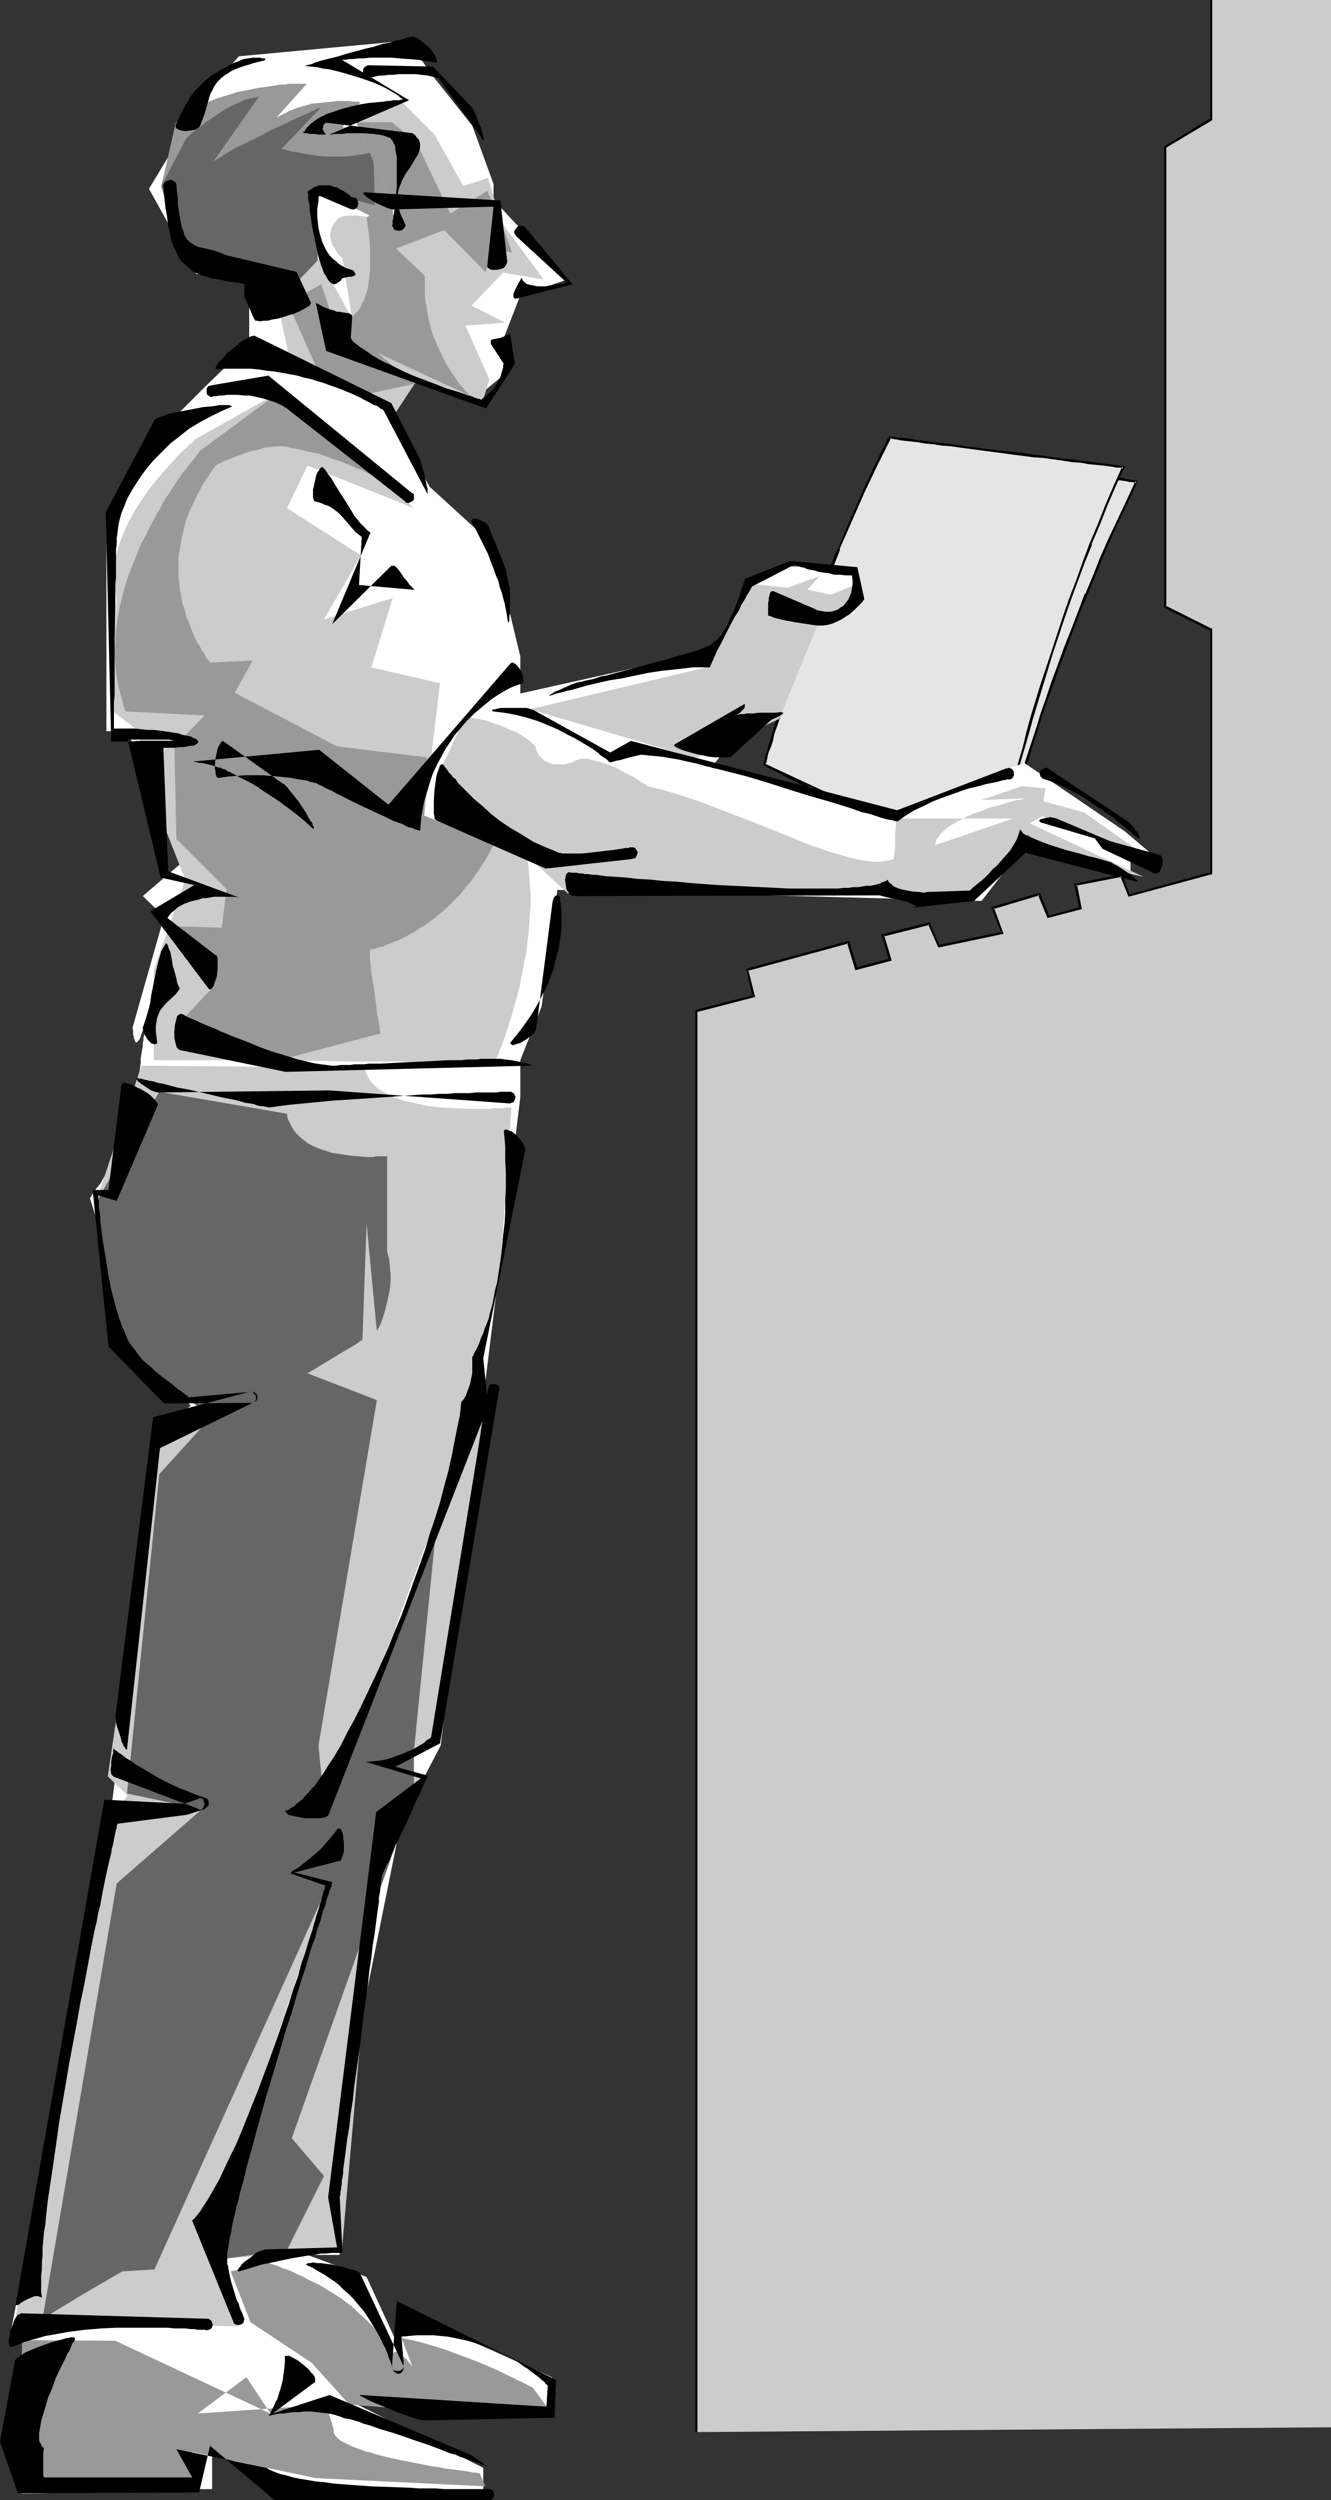 <?xml version="1.0" encoding="UTF-8" standalone="no"?>
<svg
   version="1.0"
   width="82.906mm"
   height="155.668mm"
   id="svg53"
   sodipodi:docname="Man Entering Data.wmf"
   xmlns:inkscape="http://www.inkscape.org/namespaces/inkscape"
   xmlns:sodipodi="http://sodipodi.sourceforge.net/DTD/sodipodi-0.dtd"
   xmlns="http://www.w3.org/2000/svg"
   xmlns:svg="http://www.w3.org/2000/svg">
  <rect width="100%" height="100%" fill="#333333" stroke="none"/>
  <sodipodi:namedview
     id="namedview53"
     pagecolor="#ffffff"
     bordercolor="#000000"
     borderopacity="0.25"
     inkscape:showpageshadow="2"
     inkscape:pageopacity="0.0"
     inkscape:pagecheckerboard="0"
     inkscape:deskcolor="#d1d1d1"
     inkscape:document-units="mm" />
  <defs
     id="defs1">
    <pattern
       id="WMFhbasepattern"
       patternUnits="userSpaceOnUse"
       width="6"
       height="6"
       x="0"
       y="0" />
  </defs>
  <path
     style="fill:#e5e5e5;fill-opacity:1;fill-rule:evenodd;stroke:none"
     d="m 212.992,104.549 h 0.162 0.323 0.323 l 0.485,0.162 h 0.485 l 0.485,0.162 1.293,0.162 1.293,0.323 1.616,0.162 1.778,0.323 1.939,0.323 2.101,0.323 2.101,0.485 2.262,0.323 2.424,0.323 4.848,0.808 4.848,0.808 4.848,0.808 2.424,0.323 2.262,0.323 2.262,0.485 2.101,0.323 2.101,0.323 1.939,0.323 1.616,0.162 1.616,0.323 1.293,0.162 1.131,0.162 0.485,0.162 h 0.485 l 0.323,0.162 h 0.323 0.323 0.162 l 0.162,0.162 v 0 l -2.262,4.363 -2.101,4.525 -1.939,4.525 -1.939,4.363 -1.939,4.363 -1.778,4.363 -1.616,4.201 -1.616,4.201 -1.616,4.201 -1.454,4.04 -1.454,3.878 -1.293,3.878 -1.293,3.717 -1.293,3.555 -1.131,3.555 -0.97,3.232 -0.97,3.232 -0.97,3.07 -0.808,2.909 -0.808,2.747 -0.808,2.585 -0.485,2.424 -0.646,2.101 -0.646,2.101 -0.162,0.808 -0.162,0.97 -0.323,0.808 -0.162,0.808 -0.162,0.646 -0.323,1.293 v 0.485 l -0.162,0.485 -0.162,0.485 v 0.323 l -0.162,0.323 v 0.323 0.162 0 l -53.329,-27.147 v 0 h 0.162 v -0.162 -0.323 l 0.162,-0.162 0.162,-0.808 0.162,-0.323 0.162,-0.485 0.323,-0.646 0.323,-1.131 0.485,-1.454 0.646,-1.616 0.485,-1.778 0.808,-1.939 0.646,-2.101 0.808,-2.262 0.97,-2.424 0.808,-2.424 0.97,-2.747 1.131,-2.585 1.131,-2.909 1.131,-2.909 1.131,-3.07 1.293,-2.909 1.293,-3.232 1.454,-3.07 2.747,-6.464 3.07,-6.625 3.07,-6.464 3.232,-6.464 1.778,-3.232 z"
     id="path1" />
  <path
     style="fill:#000000;fill-opacity:1;fill-rule:evenodd;stroke:none"
     d="m 213.153,104.549 -0.323,0.162 h 0.323 l 0.323,0.162 h -0.162 0.485 v 0 l 0.323,0.162 h 0.485 l 0.646,0.162 1.131,0.162 1.454,0.323 1.616,0.162 1.778,0.323 1.939,0.323 2.101,0.323 2.101,0.323 2.262,0.323 2.424,0.485 4.686,0.808 5.01,0.808 4.848,0.646 2.424,0.485 2.262,0.323 2.262,0.323 2.101,0.323 2.101,0.485 1.778,0.162 1.778,0.323 1.454,0.323 1.454,0.162 1.131,0.162 0.485,0.162 h 0.485 0.323 v 0 l 0.323,0.162 v 0 h 0.323 0.162 -0.162 0.162 0.162 l -0.323,-0.323 -2.101,4.525 -4.202,8.888 -1.939,4.363 -1.778,4.525 -1.778,4.201 h -0.162 l -1.616,4.363 -1.616,4.201 v 0 l -1.616,4.04 -1.454,4.04 -1.454,3.878 -1.293,3.878 -1.293,3.717 -1.131,3.717 -1.131,3.393 -1.131,3.393 -0.97,3.232 -0.97,3.07 -0.808,2.909 -0.808,2.747 -0.646,2.585 -0.646,2.262 -0.646,2.262 -0.485,1.939 -0.323,0.97 -0.162,0.808 -0.162,0.808 v 0.162 l -0.162,0.646 v 0 l -0.323,0.808 -0.162,1.131 -0.162,0.646 -0.162,0.323 v 0.162 0.323 0 l -0.162,0.323 v 0.323 0 l -0.162,0.485 v -0.162 0.162 0.162 l 0.323,-0.323 -53.167,-26.986 0.162,0.162 v 0 0.162 -0.162 l 0.162,-0.162 h -0.162 l 0.162,-0.162 v 0 l 0.162,-0.323 0.162,-0.646 0.162,-0.485 0.162,-0.485 0.162,-0.485 0.485,-1.293 0.485,-1.454 0.485,-1.616 0.646,-1.778 0.646,-1.939 0.808,-2.101 0.808,-2.101 0.808,-2.424 0.97,-2.585 0.97,-2.585 v 0 l 1.131,-2.747 0.97,-2.747 1.131,-2.909 v 0 l 1.293,-3.07 1.131,-3.07 1.293,-3.07 1.454,-3.232 2.747,-6.464 3.07,-6.464 3.07,-6.464 3.394,-6.464 1.778,-3.232 1.616,-3.232 -0.323,-0.323 -1.778,3.232 -1.778,3.232 -3.232,6.464 -3.232,6.625 -2.909,6.464 -2.909,6.464 -1.293,3.232 -1.293,3.07 -1.293,3.07 -1.293,2.909 v 0 l -1.131,2.909 -1.131,2.909 -0.97,2.747 v 0 l -0.97,2.585 -0.97,2.585 -0.808,2.424 -0.97,2.101 -0.646,2.101 -0.808,1.939 -0.485,1.778 -0.646,1.616 -0.485,1.454 -0.323,1.293 -0.162,0.485 -0.162,0.485 -0.162,0.485 -0.323,0.646 v 0.323 0 0.162 h -0.162 v 0.162 0 0.162 0.162 l 53.652,27.47 v -0.485 0 h 0.162 v -0.485 0 l 0.162,-0.323 v -0.323 0 -0.485 0 l 0.162,-0.485 0.162,-0.485 0.323,-1.131 0.162,-0.808 v 0 l 0.162,-0.808 v 0 l 0.323,-0.808 0.162,-0.808 0.162,-0.97 0.646,-1.939 0.485,-2.262 0.646,-2.262 0.808,-2.585 0.808,-2.747 0.808,-2.909 0.808,-3.07 1.131,-3.232 0.97,-3.393 1.131,-3.393 1.131,-3.717 1.293,-3.717 1.454,-3.878 1.293,-3.878 1.616,-4.04 1.454,-4.04 v 0 l 1.616,-4.201 1.778,-4.201 v 0 l 1.778,-4.363 1.778,-4.363 1.939,-4.525 4.202,-8.888 2.262,-4.848 h -0.323 v 0 h -0.162 -0.162 v 0 l -0.323,-0.162 h 0.162 -0.323 -0.485 l -0.323,-0.162 h -0.646 l -1.131,-0.323 -1.293,-0.162 -1.616,-0.162 -1.616,-0.323 -1.939,-0.323 -1.939,-0.323 -2.101,-0.323 -2.262,-0.323 -2.424,-0.485 -2.262,-0.323 -5.01,-0.808 -4.848,-0.808 -4.848,-0.808 -2.424,-0.323 -2.262,-0.323 -2.101,-0.485 -2.101,-0.323 -1.939,-0.162 -1.778,-0.323 -1.616,-0.323 -1.293,-0.323 -1.293,-0.162 h -0.485 l -0.485,-0.162 h -0.485 0.162 l -0.485,-0.162 v 0 h -0.323 -0.323 z"
     id="path2" />
  <path
     style="fill:#e5e5e5;fill-opacity:1;fill-rule:evenodd;stroke:none"
     d="m 209.436,102.934 h 0.323 l 0.162,0.162 h 0.323 0.485 l 0.485,0.162 h 0.485 l 1.293,0.162 1.454,0.162 1.616,0.162 1.778,0.323 1.939,0.323 2.101,0.162 2.101,0.323 2.262,0.323 2.424,0.162 4.848,0.646 5.01,0.646 4.848,0.646 2.424,0.323 2.262,0.323 2.262,0.162 2.262,0.323 1.939,0.162 1.778,0.323 1.778,0.162 1.616,0.323 1.293,0.162 1.293,0.162 h 0.485 0.323 0.485 l 0.323,0.162 h 0.162 0.162 0.162 l -1.939,4.686 -1.939,4.525 -1.939,4.525 -1.778,4.363 -1.616,4.525 -1.778,4.363 -1.454,4.363 -1.616,4.201 -1.293,4.201 -1.454,4.04 -1.293,4.04 -1.131,3.878 -1.131,3.717 -1.131,3.717 -0.97,3.393 -0.97,3.393 -0.808,3.232 -0.808,3.07 -0.808,3.07 -0.646,2.747 -0.646,2.585 -0.485,2.424 -0.646,2.101 -0.323,2.101 -0.485,1.778 -0.162,0.808 -0.162,0.808 -0.162,0.808 -0.162,0.646 -0.162,0.485 v 0.646 l -0.162,0.485 v 0.323 l -0.162,0.323 v 0.323 0.323 0.162 h -0.162 v 0.162 l -54.137,-25.37 v 0 l 0.162,-0.162 v -0.162 -0.162 l 0.162,-0.323 v -0.323 l 0.162,-0.323 0.162,-0.485 0.323,-0.97 0.323,-1.293 0.485,-1.454 0.485,-1.616 0.485,-1.778 0.646,-1.939 0.646,-2.101 0.808,-2.262 0.808,-2.424 0.808,-2.585 0.808,-2.585 0.97,-2.747 1.131,-2.909 0.97,-2.909 1.131,-3.07 1.131,-3.07 1.131,-3.232 1.293,-3.232 2.586,-6.464 2.747,-6.625 2.909,-6.625 3.07,-6.625 z"
     id="path3" />
  <path
     style="fill:#000000;fill-opacity:1;fill-rule:evenodd;stroke:none"
     d="m 209.76,103.095 -0.323,0.162 h 0.162 0.323 0.323 l 0.485,0.162 h 0.485 l 0.485,0.162 1.293,0.162 1.454,0.162 1.616,0.162 1.778,0.323 1.939,0.162 1.939,0.323 2.262,0.162 2.262,0.323 2.424,0.323 4.848,0.646 4.848,0.646 5.01,0.646 2.424,0.162 2.262,0.323 2.262,0.323 2.101,0.323 2.101,0.162 1.778,0.323 1.778,0.162 1.616,0.162 1.293,0.162 1.131,0.162 0.646,0.162 h 0.323 0.323 0.323 l 0.323,0.162 v 0 h 0.162 0.162 l -0.162,-0.485 -2.101,4.686 -1.939,4.525 -1.778,4.525 -1.939,4.525 v 0 l -1.616,4.363 -1.616,4.525 -1.616,4.201 -1.454,4.201 -2.747,8.403 -2.586,7.756 -2.262,7.433 -0.97,3.555 -0.808,3.393 -0.97,3.232 -2.262,8.726 -0.646,2.585 -0.485,2.424 -0.485,2.262 -0.485,2.101 v 0 l -0.485,1.778 -0.162,0.808 v 0 l -0.162,0.808 v 0 l -0.162,0.646 v 0 0.646 0 l -0.162,0.646 -0.162,0.485 v 0.485 l -0.162,0.485 v 0 0.323 0 l -0.162,0.323 v 0 0.162 0.323 -0.162 0.162 0.162 l 0.323,-0.323 -54.137,-25.208 0.162,0.162 v 0 0.162 -0.162 l 0.162,-0.162 v -0.162 l 0.162,-0.323 v -0.323 l 0.162,-0.485 v -0.323 l 0.323,-1.131 0.485,-1.131 0.485,-1.454 0.323,-1.616 0.646,-1.778 0.646,-1.939 0.646,-2.262 0.646,-2.262 0.808,-2.424 0.97,-2.424 0.808,-2.747 0.97,-2.747 0.97,-2.909 1.131,-2.909 1.131,-3.07 1.131,-3.07 1.131,-3.07 v 0 l 1.293,-3.232 2.586,-6.625 h -0.162 l 2.909,-6.625 2.909,-6.625 3.07,-6.464 3.232,-6.464 -0.485,-0.485 -3.232,6.625 -3.07,6.625 -2.909,6.625 -2.747,6.625 h -0.162 l -2.586,6.464 -1.131,3.232 v 0.162 l -1.293,3.07 -1.131,3.07 -1.131,3.07 -0.97,2.909 -0.97,2.909 -0.97,2.747 -0.97,2.747 -0.808,2.424 -0.808,2.424 -0.646,2.262 -0.808,2.262 -0.646,1.939 -0.485,1.778 -0.485,1.616 -0.485,1.454 -0.323,1.293 -0.323,0.97 -0.162,0.323 v 0.485 l -0.162,0.323 v 0.323 l -0.162,0.162 v 0.162 0 0 0.323 l 54.622,25.531 v -0.485 0.162 -0.162 -0.162 0 l 0.162,-0.162 v -0.323 0 -0.323 0 l 0.162,-0.485 v -0.485 l 0.162,-0.485 0.162,-0.646 v 0 l 0.162,-0.646 v 0 l 0.162,-0.808 v 0.162 l 0.162,-0.808 v 0 l 0.162,-0.97 0.323,-1.778 v 0.162 l 0.485,-2.101 0.485,-2.262 0.646,-2.424 0.646,-2.585 2.101,-8.726 0.97,-3.232 0.97,-3.393 0.97,-3.555 2.262,-7.433 2.424,-7.918 2.747,-8.241 1.454,-4.201 1.616,-4.363 1.616,-4.363 1.778,-4.363 h -0.162 l 1.939,-4.525 1.778,-4.525 1.939,-4.525 2.262,-4.848 h -0.646 0.162 l -0.162,-0.162 h -0.162 -0.162 -0.323 -0.323 l -0.485,-0.162 h -0.485 l -1.131,-0.162 -1.454,-0.162 -1.454,-0.162 -1.778,-0.323 -1.939,-0.162 -1.939,-0.323 -2.262,-0.162 -2.101,-0.323 -2.424,-0.323 -2.424,-0.323 -4.848,-0.646 -5.01,-0.485 -4.848,-0.646 -2.262,-0.323 -2.424,-0.323 -2.101,-0.323 -2.101,-0.162 -1.939,-0.323 -1.778,-0.162 -1.616,-0.323 -1.454,-0.162 -1.131,-0.162 h -0.646 -0.485 l -0.323,-0.162 h -0.323 -0.323 l -0.485,-0.162 z"
     id="path4" />
  <path
     style="fill:#ffffff;fill-opacity:1;fill-rule:evenodd;stroke:none"
     d="M 58.662,82.088 V 64.475 H 46.218 L 35.068,44.438 48.642,21.976 l 7.595,-8.726 39.916,-3.717 5.01,7.433 10.019,12.604 5.01,13.735 v 3.717 l 17.453,18.745 -11.151,3.717 -3.878,10.019 v 8.726 l -6.141,5.009 -15.029,-3.717 -6.141,7.595 9.858,17.452 15.029,13.735 6.302,26.178 v 8.726 l 44.925,-10.019 8.888,-14.866 8.565,-5.009 h 16.322 v 11.15 h -8.888 l -9.858,25.047 h -6.141 l -8.888,11.15 43.794,10.019 29.896,-11.15 23.756,16.159 7.434,6.302 h -6.141 v 3.717 l -1.778,-0.323 -1.778,-0.323 -3.07,-0.808 -2.909,-0.808 -2.909,-0.808 -2.747,-0.808 -1.616,-0.323 -1.454,-0.162 -1.616,-0.323 -1.616,-0.162 h -1.616 l -1.939,-0.162 -0.485,0.162 h -0.646 l -0.485,0.323 -0.323,0.323 -0.485,0.162 -0.323,0.485 -0.646,0.808 -1.293,2.101 -0.646,0.97 -0.808,0.97 -3.878,5.009 -99.87,-2.585 -3.717,27.47 -5.01,12.604 v 8.726 l -18.746,152.542 -3.878,7.433 -6.141,13.897 -16.322,81.119 2.586,17.452 h -7.595 l 13.898,5.171 7.434,16.159 v -8.726 l 36.199,16.159 v 8.888 h -5.01 l -43.633,-3.878 32.482,16.321 v 6.302 H 66.257 L 49.935,575.749 V 585.768 H 6.302 L 3.717,571.871 8.727,553.288 2.424,549.41 26.18,425.793 l 11.312,-88.714 7.434,-6.302 -1.131,-0.97 -1.131,-0.808 -0.97,-0.808 -0.97,-0.808 -0.97,-0.646 -0.808,-0.808 -0.808,-0.646 -0.808,-0.646 -1.454,-1.293 -1.293,-0.97 -1.131,-0.97 -0.808,-0.97 -0.97,-0.808 -0.646,-0.646 -0.646,-0.646 -0.485,-0.485 -0.323,-0.485 -0.323,-0.323 -0.162,-0.323 -0.162,-0.323 -0.162,-0.323 v -0.323 -0.485 -0.323 -0.646 -0.485 -0.485 l -0.162,-0.323 -0.162,-0.485 -0.323,-0.485 -0.162,-0.646 -0.485,-0.646 v -8.726 l -6.302,-20.037 0.808,-1.293 0.808,-1.131 0.808,-0.97 0.646,-1.131 1.131,-1.939 1.293,-2.101 0.97,-1.939 1.131,-2.101 0.646,-1.131 0.485,-1.131 0.646,-1.293 0.646,-1.293 0.323,-2.101 0.162,-1.778 0.323,-1.939 0.162,-1.616 0.162,-1.616 0.323,-1.454 0.162,-1.454 0.162,-1.293 0.162,-1.131 v -1.131 l 0.162,-0.97 0.162,-0.97 0.162,-0.808 v -0.808 l 0.162,-0.646 v -0.646 l 0.162,-0.485 v -0.485 -0.485 -0.323 l 0.162,-0.323 v -0.323 -0.323 -0.162 h -0.162 v 0.162 l -0.162,0.323 v 0.323 l -0.162,0.485 -0.323,0.808 -0.323,0.97 -0.162,0.323 -0.323,0.323 -0.162,0.323 h -0.162 -0.162 l -0.162,-0.162 -0.162,-0.485 -0.162,-0.323 v -0.323 l -0.162,-0.485 v -0.485 -0.485 l -0.162,-0.646 7.434,-26.178 -5.01,-4.848 8.888,-7.595 -12.443,-31.187 H 25.048 v -51.386 l 13.575,-20.037 10.019,-10.019 5.01,-4.848 z"
     id="path5" />
  <path
     style="fill:#999999;fill-opacity:1;fill-rule:evenodd;stroke:none"
     d="m 41.37,28.925 0.97,-0.97 1.131,-0.808 2.262,-1.454 1.293,-0.646 1.131,-0.646 2.586,-1.131 2.586,-0.808 2.586,-0.808 2.424,-0.485 2.424,-0.485 2.424,-0.323 2.101,-0.323 0.97,-0.162 h 0.97 l 0.808,-0.162 h 0.808 0.808 0.646 1.939 l -7.11,7.918 1.616,-0.808 1.616,-0.808 1.616,-0.646 1.778,-0.485 1.616,-0.485 1.616,-0.162 1.616,-0.162 1.454,-0.162 1.454,-0.162 h 2.424 l 1.131,0.162 h 0.646 0.646 l 0.323,0.162 h 0.162 v 0 l -4.202,5.817 1.454,0.323 1.293,0.485 1.131,0.323 0.97,0.485 0.97,0.485 0.808,0.323 0.808,0.485 0.646,0.485 0.646,0.323 0.485,0.485 0.485,0.485 0.485,0.485 0.323,0.323 0.323,0.485 0.323,0.808 0.162,0.808 0.162,0.808 v 0.646 l -0.162,0.646 -0.162,0.323 -0.162,0.485 -0.162,0.162 v 0.162 L 92.921,53.648 74.66,44.599 74.822,66.576 62.217,73.201 56.722,65.606 42.825,60.273 37.977,43.791 Z"
     id="path6" />
  <path
     style="fill:#666666;fill-opacity:1;fill-rule:evenodd;stroke:none"
     d="m 43.794,32.641 0.97,-0.97 0.97,-0.808 0.97,-0.808 0.97,-0.646 0.808,-0.646 0.97,-0.646 1.616,-1.131 1.454,-0.97 1.454,-0.808 1.293,-0.646 1.131,-0.485 0.97,-0.485 0.97,-0.323 0.808,-0.162 0.646,-0.162 h 0.485 L 60.601,22.784 h 0.323 l -10.666,15.19 1.616,-0.97 1.778,-1.131 1.939,-1.131 2.101,-0.97 4.202,-2.101 2.101,-1.131 2.101,-0.97 1.778,-0.808 1.939,-0.97 1.616,-0.646 0.646,-0.323 0.808,-0.323 0.485,-0.323 0.646,-0.162 0.485,-0.323 0.323,-0.162 h 0.323 l 0.323,-0.162 h 0.162 v -0.162 l -9.373,9.857 1.454,0.323 1.293,0.323 1.293,0.162 1.293,0.323 1.293,0.162 1.131,0.162 0.97,0.162 1.131,0.162 h 1.939 1.778 1.616 l 1.293,-0.162 1.293,-0.162 0.97,-0.162 0.97,-0.162 0.646,-0.162 0.485,-0.162 0.485,-0.162 0.162,-0.162 H 87.912 L 88.235,48.316 74.66,44.599 74.822,66.576 62.217,73.201 56.722,65.606 42.825,60.273 37.977,43.791 Z"
     id="path7" />
  <path
     style="fill:#cccccc;fill-opacity:1;fill-rule:evenodd;stroke:none"
     d="m 94.699,24.077 7.595,7.595 6.787,12.119 5.818,-1.939 3.07,10.342 10.019,13.574 -9.535,-1.616 -7.434,7.756 7.919,4.04 -9.373,0.646 5.656,12.766 -1.939,6.14 -15.352,-5.656 -5.01,7.595 -24.402,-11.473 -3.232,-14.705 9.858,-10.342 7.757,14.058 -2.262,-14.058 v 0 L 80.478,60.758 80.316,60.435 79.831,60.112 79.508,59.627 79.185,59.142 78.862,58.496 78.377,57.85 78.054,57.203 77.892,56.395 77.731,55.749 V 54.941 l 0.162,-0.808 0.323,-0.808 0.485,-0.808 0.646,-0.808 0.323,-0.323 0.323,-0.162 0.808,-0.323 0.97,-0.162 h 1.293 1.131 l 1.293,0.162 2.586,0.323 1.293,0.323 1.131,0.162 1.131,0.323 0.97,0.323 0.808,0.162 0.485,0.162 0.323,0.162 h 0.162 v 0 h 0.162 L 83.872,28.763 Z"
     id="path8" />
  <path
     style="fill:#999999;fill-opacity:1;fill-rule:evenodd;stroke:none"
     d="m 92.275,28.763 5.818,4.848 7.919,16.644 8.727,-5.333 3.232,7.272 2.586,7.272 -3.878,-0.97 -2.424,5.494 -9.696,-9.857 -11.312,4.363 6.787,6.464 v 1.616 1.616 1.454 l 0.162,1.454 0.323,1.454 0.162,1.454 0.323,1.454 0.323,1.293 0.323,1.293 0.485,1.293 0.485,1.131 0.485,1.131 0.97,2.101 0.97,1.939 1.131,1.778 0.97,1.454 0.485,0.808 0.485,0.646 0.485,0.485 0.485,0.485 0.323,0.485 0.323,0.323 0.323,0.323 0.323,0.323 0.162,0.162 0.162,0.162 0.162,0.162 v 0 l -21.978,-10.18 8.727,7.272 -11.312,2.424 -11.151,-4.848 -7.434,-16.644 7.919,-4.363 2.909,8.726 v 0 l 0.162,0.162 h 0.808 l 0.808,-0.162 0.808,-0.162 0.97,-0.485 0.485,-0.323 0.485,-0.162 0.323,-0.485 0.485,-0.485 0.485,-0.485 0.485,-0.646 0.323,-0.808 0.485,-0.808 0.323,-0.97 0.323,-0.97 0.323,-1.131 0.162,-1.293 0.162,-1.454 0.162,-1.454 v -1.778 -1.778 -1.939 l -0.162,-2.101 -0.323,-2.262 -0.323,-2.424 0.646,-0.485 0.646,-0.323 0.646,-0.162 h 0.808 l 0.646,0.162 0.646,0.162 0.646,0.162 0.646,0.323 1.131,0.485 0.485,0.323 0.323,0.323 0.485,0.323 0.162,0.162 0.162,0.162 h 0.162 L 83.872,28.763 Z"
     id="path9" />
  <path
     style="fill:#999999;fill-opacity:1;fill-rule:evenodd;stroke:none"
     d="m 54.298,534.543 8.565,-2.101 h 0.162 0.162 l 0.323,0.162 0.323,0.162 0.485,0.162 0.646,0.162 0.808,0.323 0.646,0.323 0.97,0.323 0.97,0.323 0.97,0.485 0.97,0.485 1.131,0.485 1.131,0.646 2.424,1.131 2.424,1.454 2.586,1.616 2.424,1.778 1.131,0.97 1.131,1.131 1.131,0.97 1.131,1.131 1.131,1.131 0.97,1.293 0.808,1.293 0.97,1.293 0.646,1.293 0.808,1.454 0.162,-0.646 0.323,-0.162 0.323,-0.162 h 0.323 l 0.323,0.162 0.485,0.162 0.485,0.323 0.323,0.485 0.808,0.808 0.646,0.808 0.323,0.323 0.162,0.323 0.162,0.162 v 0 l -2.586,-6.787 2.424,0.485 2.586,0.646 2.747,0.808 2.586,0.808 2.586,0.97 2.586,0.97 2.586,0.97 2.262,0.97 2.262,0.97 1.939,0.97 0.97,0.485 0.808,0.323 0.808,0.485 0.808,0.323 0.646,0.323 0.646,0.323 0.485,0.323 0.485,0.162 0.323,0.162 0.162,0.162 h 0.162 v 0 l 4.04,5.494 -34.26,-0.485 -12.928,-0.97 -8.888,-9.857 -14.383,-9.534 z"
     id="path10" />
  <path
     style="fill:#999999;fill-opacity:1;fill-rule:evenodd;stroke:none"
     d="m 5.171,550.703 21.978,0.162 36.522,17.129 -5.656,-8.564 -11.474,8.564 30.22,-2.101 1.778,5.817 v 0.646 l 0.162,0.485 0.485,0.646 0.485,0.485 0.646,0.485 0.97,0.485 0.97,0.485 1.131,0.485 1.293,0.485 1.293,0.485 1.454,0.323 1.454,0.485 3.232,0.808 3.232,0.646 3.232,0.646 3.232,0.646 1.454,0.162 1.454,0.323 1.454,0.162 1.293,0.162 1.131,0.162 1.131,0.162 0.97,0.162 0.808,0.162 h 0.646 l 0.485,0.162 h 0.323 v 0 l 1.293,3.07 -39.916,-1.939 -29.088,-6.14 -0.162,8.726 -39.916,1.131 z"
     id="path11" />
  <path
     style="fill:#cccccc;fill-opacity:1;fill-rule:evenodd;stroke:none"
     d="m 33.29,250.789 52.521,0.485 0.323,1.131 0.485,0.97 0.646,1.131 0.808,0.808 0.808,0.808 1.131,0.646 1.131,0.646 1.131,0.646 1.293,0.485 1.454,0.485 1.454,0.323 1.454,0.323 3.07,0.646 3.07,0.323 3.07,0.162 2.909,0.162 h 4.04 1.131 l 1.131,-0.162 h 0.97 0.97 l 0.646,-0.162 h 0.646 0.485 0.162 0.162 l -2.424,35.712 -0.162,1.131 -0.323,1.131 -0.162,1.293 -0.323,1.454 -0.485,2.747 -0.646,3.07 -1.293,6.14 -0.808,3.07 -0.646,2.909 -0.646,2.909 -0.323,1.293 -0.323,1.293 -0.323,1.293 -0.162,1.131 -0.323,1.131 -0.162,0.97 -0.323,0.97 -0.162,0.808 -0.162,0.646 -0.162,0.646 v 0.485 l -0.162,0.323 v 0.162 0.162 l -3.232,12.604 -20.362,55.426 -8.242,16.482 -1.778,6.464 37.492,-91.784 -10.827,77.079 -12.443,5.332 9.05,3.393 -11.474,24.723 -7.595,86.451 -29.573,1.939 26.503,-88.39 -25.048,74.17 -5.656,5.656 9.373,24.4 -52.682,-0.646 21.816,-118.446 4.848,-5.817 -4.686,-4.525 11.635,-78.21 12.928,-6.625 -22.463,-15.028 -5.01,-34.904 z"
     id="path12" />
  <path
     style="fill:#cccccc;fill-opacity:1;fill-rule:evenodd;stroke:none"
     d="m 66.257,91.945 31.189,27.632 -25.048,-10.019 -4.848,10.019 17.453,11.15 -8.727,15.028 16.16,-5.009 -5.01,16.321 16.16,3.717 -3.717,31.187 23.756,7.595 0.485,2.101 0.323,2.424 0.162,2.101 0.162,2.262 0.162,2.262 v 2.424 l -0.162,2.101 -0.162,2.262 -0.162,2.262 -0.323,2.101 -0.162,2.262 -0.485,1.939 -0.323,2.101 -0.485,2.101 -0.323,1.939 -0.485,1.778 -0.485,1.778 -0.485,1.778 -0.485,1.616 -0.485,1.616 -0.485,1.454 -0.485,1.454 -0.485,1.293 -0.323,1.131 -0.485,0.97 -0.323,0.97 -0.323,0.808 -0.323,0.646 -0.162,0.485 -0.162,0.485 -0.162,0.162 v 0.162 h -0.162 l -0.162,-0.162 h -0.323 -0.485 l -0.485,-0.162 h -0.646 -0.646 l -0.808,-0.162 h -0.97 -0.97 -1.131 l -0.97,-0.162 h -1.293 -1.293 -1.293 l -1.454,-0.162 h -2.909 -3.07 l -3.394,-0.162 H 90.336 86.78 83.063 L 75.791,249.658 h -7.434 -3.555 -3.555 l -3.394,-0.162 H 51.389 48.481 36.199 v -21.168 l 7.434,-21.33 -7.434,-18.745 -3.717,-16.321 -6.302,-4.848 1.293,-26.339 -0.323,-1.616 -0.323,-1.616 v -1.778 -1.616 l 0.162,-1.616 0.323,-1.778 0.485,-1.616 0.485,-1.616 0.646,-1.616 0.646,-1.616 0.808,-1.616 1.616,-2.909 0.97,-1.454 1.939,-2.909 2.101,-2.585 0.97,-1.131 0.97,-1.131 0.97,-1.131 0.97,-0.97 0.808,-0.97 0.808,-0.808 0.808,-0.808 0.808,-0.646 0.485,-0.646 0.646,-0.323 0.323,-0.485 0.323,-0.323 0.162,-0.162 h 0.162 z"
     id="path13" />
  <path
     style="fill:#999999;fill-opacity:1;fill-rule:evenodd;stroke:none"
     d="m 66.257,91.945 21.331,19.876 v 0 h -0.162 l -0.323,-0.162 -0.323,-0.162 -0.646,-0.323 -0.808,-0.485 -0.97,-0.323 -1.131,-0.485 -1.131,-0.485 -1.454,-0.646 -1.454,-0.485 -1.454,-0.485 -1.616,-0.646 -1.616,-0.485 -1.778,-0.323 -1.778,-0.485 -1.939,-0.323 -0.646,-0.162 -0.485,-0.162 -1.293,-0.162 h -1.454 l -1.454,0.162 -1.454,0.162 -1.454,0.485 -1.616,0.323 -1.454,0.485 -1.293,0.485 -1.293,0.485 -1.131,0.485 -1.131,0.323 -0.808,0.485 -0.323,0.162 h -0.323 l -0.162,0.162 -0.162,0.162 h -0.162 v 0 l -1.616,2.262 -1.616,2.424 -1.131,2.262 -1.131,2.262 -0.97,2.101 -0.808,2.262 -0.485,2.101 -0.485,2.101 -0.323,2.101 -0.323,1.939 v 1.939 1.939 l 0.162,1.778 0.162,1.778 0.323,1.778 0.323,1.616 0.485,1.454 0.323,1.454 0.646,1.454 0.485,1.293 0.485,1.293 0.485,1.131 0.485,0.97 0.646,0.97 0.485,0.97 0.485,0.646 0.323,0.646 0.323,0.646 0.323,0.323 0.323,0.323 0.162,0.162 v 0.162 l 10.019,-0.485 -4.202,7.595 24.079,12.604 21.17,2.585 -0.646,13.735 16.322,6.787 -0.97,1.939 -1.131,1.939 -1.131,1.778 -1.131,1.616 -1.131,1.616 -1.293,1.454 -1.131,1.454 -1.293,1.293 -1.131,1.131 -1.131,1.131 -1.293,0.97 -1.131,0.97 -1.293,0.97 -1.131,0.808 -1.131,0.646 -1.131,0.808 -0.97,0.485 -1.131,0.646 -0.97,0.485 -0.97,0.485 -0.97,0.323 -0.808,0.323 -0.808,0.323 -0.646,0.323 -0.646,0.162 -0.646,0.162 -0.485,0.162 -0.485,0.162 h -0.323 -0.162 l -0.162,0.162 h -0.162 v -0.162 l -0.162,0.162 v 0.162 0.323 0.808 0.485 0.646 l 0.162,0.808 v 0.646 l 0.162,1.778 0.323,1.778 0.323,1.939 0.485,3.717 0.162,1.778 0.323,1.616 0.162,0.646 v 0.646 l 0.162,0.485 v 0.485 l 0.162,0.485 v 0.323 0 0.162 l -26.826,7.11 -20.685,-9.372 7.757,-8.241 -8.888,-14.705 11.312,0.323 1.131,-9.049 -11.797,-11.796 -0.485,-21.815 7.11,-7.272 -18.584,-0.97 -0.485,-1.293 -0.323,-1.454 -0.808,-2.747 -0.485,-2.585 -0.323,-2.747 -0.162,-2.747 0.162,-2.747 0.162,-2.747 0.323,-2.585 0.485,-2.585 0.646,-2.747 0.646,-2.424 0.808,-2.585 0.97,-2.424 0.97,-2.424 0.97,-2.424 1.131,-2.101 1.131,-2.262 1.131,-2.101 1.131,-1.939 0.97,-1.939 1.131,-1.616 1.131,-1.778 0.97,-1.454 0.97,-1.454 0.97,-1.131 0.808,-1.131 0.808,-0.97 0.646,-0.808 0.485,-0.646 0.162,-0.162 0.162,-0.323 0.162,-0.162 0.162,-0.162 v 0 z"
     id="path14" />
  <path
     style="fill:#cccccc;fill-opacity:1;fill-rule:evenodd;stroke:none"
     d="m 124.757,166.924 41.532,-9.857 10.019,-19.714 9.05,0.97 7.595,-2.747 -2.909,3.232 5.656,1.131 5.818,-2.424 -2.424,7.272 -15.191,-0.162 8.565,2.424 -9.05,22.138 -19.715,9.211 z"
     id="path15" />
  <path
     style="fill:#cccccc;fill-opacity:1;fill-rule:evenodd;stroke:none"
     d="m 109.566,168.54 h 0.162 v 0.162 h 0.162 0.162 l 0.646,0.162 0.808,0.162 0.97,0.162 1.131,0.162 1.131,0.323 1.293,0.485 1.454,0.485 1.293,0.485 1.293,0.646 1.454,0.485 1.293,0.808 1.131,0.808 1.131,0.808 0.97,0.97 0.162,0.646 0.162,0.485 0.485,0.97 0.646,0.646 0.646,0.646 0.808,0.323 0.646,0.323 0.808,0.162 h 0.646 0.808 0.646 0.646 l 0.485,-0.162 0.485,-0.162 h 0.323 l 0.323,-0.162 v 0 l 0.485,-0.323 0.485,-0.162 0.485,-0.162 0.646,-0.162 h 0.646 0.646 l 1.293,0.323 1.454,0.323 1.454,0.485 1.454,0.485 1.454,0.646 1.454,0.808 1.293,0.646 1.293,0.646 0.97,0.646 0.485,0.323 0.323,0.323 0.485,0.162 0.323,0.162 0.162,0.162 0.162,0.162 h 0.162 v 0.162 l 2.101,0.485 1.939,0.485 4.202,1.293 4.363,1.454 4.202,1.616 4.202,1.616 4.202,1.616 4.04,1.616 4.04,1.616 3.878,1.616 1.778,0.646 1.939,0.646 1.778,0.646 1.616,0.485 1.778,0.485 1.616,0.485 1.454,0.323 1.454,0.323 1.454,0.162 1.454,0.162 h 1.131 l 1.293,-0.162 0.97,-0.162 1.131,-0.323 v -0.485 l 0.162,-0.646 v -0.646 l 0.162,-0.808 v -3.232 l 0.162,-1.293 v -0.808 -1.616 h 27.634 l -18.423,6.302 0.162,-0.646 0.162,-0.646 0.485,-0.646 0.485,-0.646 0.485,-0.485 0.646,-0.646 0.646,-0.485 0.646,-0.485 1.778,-0.97 1.778,-0.97 1.778,-0.808 1.939,-0.646 1.939,-0.808 1.939,-0.485 1.778,-0.485 0.808,-0.323 0.646,-0.162 0.646,-0.162 0.646,-0.162 h 0.646 l 0.485,-0.162 h 0.323 l 0.162,-0.162 h 0.323 v 0 l -10.343,0.323 9.535,-3.232 5.494,0.485 -0.485,3.07 9.535,2.585 13.575,9.534 -23.432,-8.564 -2.909,1.616 26.826,12.604 -28.765,-6.464 -11.797,10.988 -19.715,-0.646 h -75.307 l -30.381,-28.117 z"
     id="path16" />
  <path
     style="fill:#666666;fill-opacity:1;fill-rule:evenodd;stroke:none"
     d="m 37.492,256.93 30.058,5.171 0.162,1.131 0.485,0.97 0.485,0.97 0.485,0.808 0.646,0.808 0.808,0.808 0.808,0.646 0.808,0.646 0.808,0.485 0.97,0.485 1.131,0.485 0.97,0.323 2.101,0.646 2.101,0.323 2.101,0.323 1.939,0.162 1.778,0.162 h 1.778 l 0.646,-0.162 h 0.646 0.646 0.485 0.323 0.323 l 0.162,-0.162 v 0 22.623 l 0.485,1.778 0.162,1.778 0.162,1.778 v 1.778 l -0.162,1.616 -0.323,1.616 -0.323,1.454 -0.323,1.293 -0.323,1.293 -0.323,0.97 -0.323,0.97 -0.323,0.808 -0.323,0.646 -0.323,0.485 -0.162,0.323 v 0 0.162 l -2.424,-25.37 -0.97,27.309 -1.616,1.131 -3.555,2.101 -7.757,4.686 16.322,6.302 -13.736,81.28 1.293,13.735 26.18,-62.536 -5.01,50.093 V 422.076 l -28.765,81.119 7.595,8.888 -8.727,17.452 -17.615,2.424 27.472,-88.714 -41.047,90.814 -7.595,0.485 -8.888,5.171 -9.858,5.979 17.453,-102.449 20.039,-17.452 -17.615,-3.717 7.595,-75.14 12.443,-13.735 -22.463,-15.028 -5.01,-34.904 z"
     id="path17" />
  <path
     style="fill:#000000;fill-opacity:1;fill-rule:evenodd;stroke:none"
     d="m 86.942,15.351 15.029,0.323 9.05,9.534 0.323,0.323 0.162,0.485 0.323,0.646 0.323,0.646 0.485,1.454 0.646,1.454 0.162,0.646 0.162,0.646 0.162,0.485 0.162,0.485 v 0.323 0.162 h -0.162 -0.162 v -0.162 l -10.343,-14.382 -1.293,-0.323 -1.293,-0.323 -1.454,-0.162 -1.293,-0.162 h -1.454 -1.293 -1.293 l -1.293,0.162 h -1.131 l -1.131,0.162 h -0.97 l -0.808,0.162 -0.646,0.162 -0.485,0.162 h -0.323 -0.162 v 0 H 86.619 L 86.296,18.098 85.972,17.937 85.811,17.775 85.649,17.613 85.488,17.452 v -0.646 -0.485 l 0.162,-0.323 0.162,-0.162 0.162,-0.162 0.323,-0.162 0.323,-0.162 z"
     id="path18" />
  <path
     style="fill:#000000;fill-opacity:1;fill-rule:evenodd;stroke:none"
     d="m 85.811,45.246 31.997,1.939 1.616,14.543 -0.162,0.323 -0.162,0.323 -0.162,0.323 -0.323,0.323 -0.808,0.323 -0.808,0.162 h -0.808 -0.485 l -0.323,-0.162 -0.323,-0.162 -0.162,-0.162 -0.162,-0.162 v -0.485 l 1.454,-13.735 -23.432,0.646 H 92.275 L 91.79,49.124 91.144,48.962 90.497,48.639 89.043,47.993 87.75,47.346 87.104,46.861 86.619,46.538 86.134,46.215 85.811,45.892 85.649,45.73 85.488,45.407 h 0.162 v -0.162 z"
     id="path19" />
  <path
     style="fill:#000000;fill-opacity:1;fill-rule:evenodd;stroke:none"
     d="m 123.787,53.648 10.989,13.25 -13.251,3.393 h -0.323 l -0.162,-0.162 -0.162,-0.162 v -0.162 -0.323 -0.323 l 0.323,-0.808 0.808,-1.616 0.485,-0.808 0.162,-0.323 0.162,-0.162 0.162,0.162 v 0.323 l 0.485,0.485 0.646,0.485 0.808,0.162 0.808,0.162 0.808,0.162 h 0.97 0.97 l 1.939,-0.323 0.808,-0.162 h 0.646 l 0.646,-0.162 0.485,-0.162 h 0.323 v 0 h 0.162 L 121.525,55.587 121.363,55.264 121.202,55.103 121.04,54.779 v -0.323 l 0.162,-0.323 0.162,-0.162 0.323,-0.485 0.485,-0.323 h 0.646 0.162 0.323 l 0.323,0.323 z"
     id="path20" />
  <path
     style="fill:#000000;fill-opacity:1;fill-rule:evenodd;stroke:none"
     d="m 82.74,49.285 -7.595,-3.232 v 0 0.162 l -0.162,0.162 v 0.323 0.323 0.323 l -0.162,0.97 -0.162,1.131 v 1.293 l 0.162,1.454 0.162,1.454 0.323,1.454 0.485,1.616 0.646,1.454 0.323,0.646 0.485,0.808 0.485,0.646 0.646,0.646 0.646,0.485 0.646,0.646 0.808,0.485 0.808,0.485 0.97,0.323 0.97,0.323 0.162,0.323 0.162,0.323 0.162,0.162 v 0.162 l -0.162,0.162 -0.323,0.162 -0.485,0.162 h -0.646 l -0.646,0.162 -0.808,0.162 -0.485,0.646 -0.485,0.323 -0.485,0.323 -0.485,0.162 L 78.215,66.737 77.892,66.576 77.407,66.091 77.084,65.606 76.761,64.96 76.276,64.313 75.953,63.344 75.63,62.536 74.983,60.435 74.499,58.173 74.014,55.911 73.529,53.648 73.206,51.386 73.044,50.416 72.883,49.447 V 48.477 L 72.721,47.669 72.559,46.861 V 46.215 45.73 l -0.162,-0.323 v -0.323 0 l 0.97,-0.646 0.808,-0.485 0.97,-0.323 h 0.808 0.97 0.808 l 0.808,0.323 0.808,0.162 0.808,0.485 0.646,0.323 0.485,0.323 0.485,0.323 0.485,0.323 0.323,0.323 0.162,0.162 v 0 h 0.323 l 0.323,0.162 h 0.323 l 0.323,0.323 0.162,0.162 v 0.323 l 0.162,0.485 -0.162,0.646 v 0.162 L 83.872,48.962 83.71,49.124 83.387,49.285 h -0.323 z"
     id="path21" />
  <path
     style="fill:#000000;fill-opacity:1;fill-rule:evenodd;stroke:none"
     d="m 102.456,14.705 -2.101,-0.323 -2.101,-0.323 -2.101,-0.162 -2.101,-0.162 -1.939,-0.162 h -1.778 -1.616 -1.616 l -1.454,0.162 h -1.293 l -1.131,0.162 h -0.97 l -0.808,0.162 h -0.485 -0.323 -0.162 l 15.837,9.534 -18.746,8.08 h -0.323 -0.323 -0.162 l -0.162,-0.162 -0.323,-0.485 -0.323,-0.646 0.162,-0.646 v -0.162 l 0.162,-0.323 0.162,-0.162 0.162,-0.162 h 0.323 0.323 l 19.877,2.424 0.646,0.485 0.323,0.485 0.485,0.485 0.162,0.485 0.162,0.485 v 0.646 0.323 l -0.162,0.646 -0.162,0.485 -0.162,0.485 -0.646,0.97 -0.646,1.131 -0.808,1.293 -0.808,1.131 -0.808,1.454 -0.485,1.293 -0.323,0.808 -0.162,0.808 v 0.808 l -0.162,0.808 0.162,0.808 v 0.97 l 0.323,0.97 0.323,0.97 0.485,0.97 0.485,1.131 0.162,0.323 -0.162,0.323 -0.162,0.323 -0.162,0.162 -0.323,0.323 -0.646,0.162 H 93.568 L 92.921,54.133 92.76,53.971 92.598,53.648 92.436,53.325 92.275,53.002 v 0 l 0.162,-0.162 v -0.162 -0.323 -0.485 l 0.162,-0.485 v -0.485 l 0.162,-0.646 0.162,-1.454 0.162,-1.454 0.162,-1.778 0.162,-1.778 v -3.555 -1.778 -1.616 l -0.323,-1.454 V 34.742 L 92.921,34.096 92.598,33.611 92.436,33.126 92.113,32.803 91.952,32.48 90.982,32.157 90.012,31.833 89.043,31.672 87.912,31.51 85.326,31.349 h -3.555 l -1.131,0.162 H 79.67 78.7 L 78.054,31.672 H 77.407 77.084 76.923 76.599 76.115 74.983 L 74.014,31.51 H 72.883 L 72.398,31.349 H 72.075 71.751 L 71.428,31.187 H 71.267 v -0.162 h 0.162 l 0.323,-0.162 0.323,-0.646 0.485,-0.485 0.646,-0.646 0.646,-0.485 0.646,-0.485 0.808,-0.485 1.616,-0.808 1.939,-0.646 1.939,-0.646 1.939,-0.485 2.101,-0.485 1.939,-0.323 1.778,-0.162 1.778,-0.162 0.808,-0.162 h 0.646 l 0.808,-0.162 h 0.485 0.485 0.485 l 0.485,-0.162 h 0.323 v 0 L 94.699,23.269 94.214,22.946 93.729,22.461 92.921,21.976 92.113,21.492 90.982,20.845 89.689,20.199 88.235,19.553 86.457,18.906 84.518,18.26 82.417,17.613 81.286,17.29 80.155,16.967 78.862,16.644 77.569,16.321 76.115,16.159 74.822,15.836 l -1.616,-0.162 -1.454,-0.162 0.485,-0.162 0.646,-0.162 0.646,-0.162 0.646,-0.323 1.616,-0.485 1.939,-0.485 1.939,-0.485 2.101,-0.646 4.202,-1.131 2.101,-0.485 1.939,-0.646 1.939,-0.323 0.808,-0.323 0.646,-0.162 0.808,-0.162 0.646,-0.162 0.485,-0.162 0.485,-0.162 0.323,-0.162 h 0.323 0.162 v 0 l 0.485,-0.162 0.485,0.162 0.485,0.162 0.646,0.485 0.485,0.323 0.646,0.485 1.293,1.131 0.485,0.646 0.485,0.646 0.323,0.485 0.162,0.485 0.162,0.485 0.162,0.323 -0.162,0.323 z"
     id="path22" />
  <path
     style="fill:#000000;fill-opacity:1;fill-rule:evenodd;stroke:none"
     d="m 41.532,43.63 0.162,1.616 0.162,1.293 v 1.293 l 0.162,1.293 0.162,0.97 0.162,1.131 0.162,0.808 0.162,0.808 0.162,0.808 0.323,0.646 0.162,0.646 0.162,0.485 0.323,0.485 0.162,0.323 0.646,0.646 0.646,0.485 0.808,0.485 0.808,0.323 0.97,0.162 1.293,0.323 1.293,0.323 1.454,0.485 0.646,0.323 0.97,0.323 16.322,3.878 3.394,7.272 v 0.162 l -0.162,0.162 -0.162,0.323 -0.162,0.162 -0.646,0.323 -0.808,0.485 -0.97,0.485 -1.131,0.485 -1.131,0.323 -2.586,0.808 -1.131,0.162 -1.293,0.323 h -0.97 l -0.808,0.162 -0.808,-0.162 H 60.116 L 59.954,75.301 V 75.14 l -0.162,-0.162 -2.262,-5.171 v -2.909 L 56.238,66.576 53.814,66.252 51.551,65.768 50.581,65.606 49.612,65.444 48.642,65.121 47.834,64.96 47.026,64.636 46.38,64.313 45.572,63.99 44.925,63.505 44.441,63.021 43.794,62.536 43.309,62.051 42.825,61.566 42.34,60.92 41.855,60.112 41.532,59.304 41.047,58.496 40.724,57.688 40.401,56.718 40.077,55.587 39.916,54.456 39.593,53.325 39.431,51.871 39.269,50.578 38.946,48.962 38.785,47.346 38.623,45.73 38.461,43.791 V 43.468 L 38.623,43.306 v -0.323 l 0.323,-0.162 0.485,-0.323 0.485,-0.162 h 0.485 l 0.485,0.323 0.323,0.162 0.162,0.162 0.162,0.323 z"
     id="path23" />
  <path
     style="fill:#000000;fill-opacity:1;fill-rule:evenodd;stroke:none"
     d="m 41.37,29.41 0.646,-1.454 0.646,-1.293 0.646,-1.293 0.646,-1.131 0.646,-1.131 0.808,-1.131 0.646,-0.808 0.97,-0.97 0.808,-0.808 0.97,-0.808 0.97,-0.808 1.131,-0.646 1.293,-0.808 1.293,-0.646 1.454,-0.808 1.616,-0.646 0.323,-0.162 0.485,-0.162 1.131,-0.162 1.131,-0.162 h 1.131 0.485 l 0.485,0.162 h 0.323 0.323 l 0.162,0.162 v 0 l -0.162,0.162 -0.162,0.162 -1.293,0.323 -1.293,0.323 -0.97,0.323 -1.131,0.323 -0.97,0.323 -0.808,0.323 -0.808,0.323 -0.646,0.323 -0.646,0.485 -0.646,0.323 -0.97,0.808 -0.97,0.97 -0.646,0.97 -0.485,0.97 -0.485,0.97 -0.323,1.131 -0.323,1.131 -0.323,1.131 -0.323,1.131 -0.485,1.293 -0.485,1.293 -0.162,0.323 -0.323,0.323 -0.485,0.323 -0.323,0.162 -1.131,0.162 -1.131,0.162 -0.97,-0.162 -0.485,-0.162 -0.323,-0.162 -0.323,-0.162 -0.162,-0.162 v -0.323 z"
     id="path24" />
  <path
     style="fill:#000000;fill-opacity:1;fill-rule:evenodd;stroke:none"
     d="m 82.902,74.817 -0.323,4.686 0.485,0.808 0.808,0.646 0.808,0.646 0.97,0.646 0.97,0.646 1.131,0.808 2.262,1.293 2.424,1.131 2.586,1.293 2.586,1.131 2.586,0.97 2.586,0.97 2.424,0.97 1.131,0.323 1.131,0.323 0.97,0.323 0.97,0.323 0.808,0.323 0.808,0.162 0.646,0.323 0.485,0.162 0.485,0.162 h 0.323 l 0.162,0.162 h 0.162 l 0.808,-0.646 0.808,-0.646 0.646,-0.646 0.646,-0.646 0.485,-0.646 0.485,-0.808 0.323,-0.646 0.323,-0.646 0.162,-0.646 0.162,-0.485 0.162,-0.646 0.162,-0.485 v -0.323 -0.323 l 0.162,-0.162 v 0 l -3.07,-4.686 v -0.323 -0.323 -0.162 l 0.162,-0.162 0.323,-0.162 h 0.162 l 0.808,-0.162 0.808,-0.162 0.808,-0.323 0.808,-0.323 0.323,-0.162 0.323,-0.323 1.131,7.272 -6.787,10.503 -37.653,-13.574 -2.424,-11.311 0.97,0.485 0.808,0.485 0.808,0.323 0.97,0.323 0.646,0.162 0.808,0.323 h 0.646 l 0.646,0.162 h 0.485 l 0.485,0.162 h 0.485 l 0.323,0.162 0.162,0.162 0.323,0.162 v 0.323 z"
     id="path25" />
  <path
     style="fill:#000000;fill-opacity:1;fill-rule:evenodd;stroke:none"
     d="m 59.954,79.018 32.159,15.836 6.626,12.927 0.162,0.323 0.162,0.485 0.162,0.646 0.162,0.646 0.485,1.616 0.323,1.616 0.162,0.646 0.162,0.808 0.162,0.485 v 0.646 0.323 0.162 0 0 l -0.162,-0.162 -10.181,-19.391 v 0 L 90.174,96.47 90.012,96.308 89.528,96.147 89.204,95.824 88.72,95.5 88.073,95.339 87.265,94.854 86.619,94.531 85.649,94.046 84.841,93.561 83.71,93.076 82.74,92.592 81.447,92.107 80.316,91.622 79.023,91.137 77.569,90.653 76.276,90.168 74.66,89.683 73.206,89.198 71.59,88.875 69.974,88.39 68.196,88.067 66.418,87.744 64.641,87.421 62.863,87.259 60.924,86.936 58.985,86.774 h -1.939 -2.101 -1.939 l -2.101,0.162 -0.162,-0.162 v 0 -0.162 -0.162 l 0.323,-0.485 0.323,-0.646 0.646,-0.646 0.646,-0.646 0.646,-0.808 0.808,-0.646 1.778,-1.454 0.808,-0.646 0.808,-0.485 0.808,-0.485 0.646,-0.323 0.646,-0.162 h 0.162 z"
     id="path26" />
  <path
     style="fill:#000000;fill-opacity:1;fill-rule:evenodd;stroke:none"
     d="m 49.935,90.653 13.251,-2.262 33.775,27.632 0.323,0.162 0.162,0.162 v 0.323 0.323 0.485 l -0.162,0.323 -0.485,0.323 -0.485,0.162 -0.162,0.162 -0.323,-0.162 H 95.507 L 95.345,117.962 67.55,96.147 66.257,95.339 64.802,94.692 63.348,94.208 61.732,93.723 60.278,93.4 58.823,93.076 H 57.369 L 56.076,92.915 h -1.293 -1.293 l -0.97,0.162 H 51.551 l -0.646,0.162 h -0.646 l -0.323,0.162 h -0.162 v 0 H 49.45 L 49.289,93.238 48.804,92.915 48.642,92.43 v -0.485 -0.485 l 0.323,-0.485 0.162,-0.162 h 0.323 l 0.323,-0.162 z"
     id="path27" />
  <path
     style="fill:#000000;fill-opacity:1;fill-rule:evenodd;stroke:none"
     d="m 76.115,110.044 0.646,0.808 0.646,0.97 0.646,0.808 0.646,1.131 1.293,2.101 1.454,2.262 1.293,2.101 0.646,1.131 0.808,0.97 0.646,0.808 0.808,0.808 0.808,0.808 0.808,0.646 v -0.162 l -9.05,21.653 13.898,-13.735 h 0.162 0.323 0.323 l 0.323,0.323 0.162,0.162 0.323,0.323 0.485,0.646 0.323,0.485 0.323,0.485 0.323,0.485 0.485,0.485 0.808,1.131 1.131,1.131 -13.09,-1.131 0.646,-11.311 -0.808,-0.646 -0.646,-0.485 -1.131,-1.293 -0.97,-1.131 -0.97,-1.131 -1.131,-1.131 -0.646,-0.485 -0.646,-0.485 -0.808,-0.485 -0.97,-0.323 -1.131,-0.485 -1.293,-0.323 -0.162,-0.323 -0.162,-0.485 v -0.485 -0.646 -0.808 l 0.162,-0.646 0.323,-1.454 0.162,-0.808 0.162,-0.646 0.323,-0.646 0.323,-0.323 0.162,-0.485 0.323,-0.162 0.162,-0.162 z"
     id="path28" />
  <path
     style="fill:#000000;fill-opacity:1;fill-rule:evenodd;stroke:none"
     d="m 54.622,95.662 -2.586,1.131 -2.586,1.293 -2.424,1.293 -2.424,1.454 -2.262,1.778 -2.262,1.778 -1.939,1.939 -1.939,1.939 -1.778,2.101 -1.616,2.262 -1.454,2.262 -1.293,2.262 -0.485,1.131 -0.485,1.293 -0.485,1.131 -0.323,1.131 -0.323,1.293 -0.162,1.131 -0.162,1.293 -0.162,1.131 v 0.646 0.808 l -0.162,0.97 v 1.131 1.131 1.454 1.454 1.616 l -0.162,1.778 v 1.778 3.717 l -0.162,7.918 v 3.878 3.717 1.616 3.393 l -0.162,1.454 v 3.555 0.97 1.778 h 1.778 1.616 1.616 l 1.454,0.162 1.454,0.162 h 1.454 l 1.293,0.162 1.293,0.162 1.131,0.162 0.97,0.162 1.131,0.162 0.808,0.323 0.808,0.162 0.808,0.162 0.646,0.162 0.485,0.323 0.485,0.162 0.323,0.162 0.162,0.323 0.162,0.162 V 174.68 l -0.162,0.162 -0.162,0.162 -0.485,0.323 -0.323,0.162 h -0.646 l -0.808,0.162 -0.808,0.162 h -0.97 l -1.131,0.162 h -1.293 -1.454 l 1.131,29.086 16.645,6.14 -1.293,-0.162 H 53.814 51.551 50.42 l -0.97,0.162 -0.97,0.162 h -0.808 l -0.808,0.323 -0.808,0.162 -1.293,0.323 -1.293,0.485 -0.97,0.485 -0.808,0.485 -0.646,0.646 -0.646,0.485 -0.323,0.323 -0.323,0.485 -0.162,0.162 -0.162,0.323 v 0 l 11.312,8.726 0.323,0.162 0.162,0.485 v 0.485 0.646 0.808 0.646 l -0.162,1.616 -0.162,0.646 -0.323,0.808 -0.162,0.485 -0.162,0.485 -0.323,0.485 -0.162,0.162 -0.323,0.162 -0.323,-0.162 -13.736,-18.26 10.343,-6.14 -7.919,-1.778 -7.757,-32.48 h 4.04 1.131 2.101 0.808 0.646 0.646 0.485 l 0.485,0.162 h 0.323 0.323 v 0 h 0.162 -0.162 -0.162 l -0.323,0.162 h -0.323 -0.485 -0.646 -0.646 -0.808 -0.808 -0.97 -1.131 -2.424 l -1.454,0.162 H 26.18 L 24.887,120.547 36.36,98.894 v -0.162 l 0.323,-0.162 0.323,-0.162 0.323,-0.162 0.485,-0.162 0.485,-0.162 1.293,-0.485 1.454,-0.323 1.616,-0.323 3.394,-0.646 1.616,-0.323 1.778,-0.162 1.454,-0.162 0.646,-0.162 h 0.646 0.485 0.97 0.323 l 0.323,0.162 h 0.162 z"
     id="path29" />
  <path
     style="fill:#000000;fill-opacity:1;fill-rule:evenodd;stroke:none"
     d="m 42.34,232.691 -0.485,0.646 -0.485,0.646 -2.262,2.101 -0.97,1.131 -0.485,0.646 -0.323,0.808 -0.323,0.808 -0.162,0.97 -0.162,0.97 v 1.293 l 0.162,1.293 0.162,1.454 -0.162,0.162 -0.323,0.162 H 36.36 l -0.323,-0.162 h -0.323 l -0.323,-0.323 -0.646,-0.646 -0.485,-0.808 -0.485,-0.808 v -0.485 l -0.162,-0.485 v -0.323 l 0.162,-0.323 0.323,-0.97 0.323,-0.97 0.323,-1.131 0.323,-1.131 0.323,-1.293 0.162,-1.454 1.131,-5.656 0.323,-1.454 0.323,-1.293 0.323,-1.131 0.323,-1.131 0.485,-0.808 0.485,-0.808 0.162,-0.162 h 0.162 l 0.162,0.323 0.162,0.323 0.162,0.646 0.323,0.646 0.162,0.808 0.162,0.808 0.162,0.97 0.162,0.97 0.323,0.97 0.485,1.778 0.162,0.97 0.323,0.808 z"
     id="path30" />
  <path
     style="fill:#000000;fill-opacity:1;fill-rule:evenodd;stroke:none"
     d="m 122.979,160.783 -0.808,0.323 -0.97,0.323 -0.808,0.323 -0.97,0.485 -1.939,1.131 -1.939,1.293 -1.939,1.616 -1.939,1.616 -1.939,1.939 -1.778,2.101 -0.97,1.131 -0.808,1.293 -0.808,1.131 -0.808,1.293 -0.646,1.293 -0.808,1.454 -0.646,1.293 -0.646,1.454 -0.485,1.454 -0.485,1.616 -0.485,1.616 -0.485,1.616 -0.323,1.616 -0.323,1.778 -0.162,1.778 -0.162,1.778 -0.485,-0.162 -0.646,-0.162 -0.646,-0.323 -0.808,-0.162 -0.808,-0.323 -0.808,-0.485 -1.939,-0.646 -1.939,-0.97 -2.101,-0.97 -4.202,-1.939 -1.939,-0.97 -1.939,-0.97 -1.616,-0.808 -0.808,-0.485 -0.808,-0.323 -0.646,-0.323 -0.646,-0.323 -0.485,-0.323 -0.485,-0.162 -0.323,-0.162 -0.162,-0.162 h -0.323 v -0.162 0 h -0.162 v 0 h -0.323 l -0.323,-0.162 h -0.323 l -0.808,-0.323 -0.97,-0.162 -1.293,-0.162 -1.454,-0.323 -1.454,-0.162 -1.778,-0.162 -1.778,-0.162 -1.778,-0.162 h -2.101 -1.939 l -2.101,0.162 -2.101,0.162 -2.262,0.323 -0.323,-0.162 -0.162,-0.323 -0.162,-0.485 v -0.485 l -0.162,-0.808 v -0.646 l 0.162,-1.778 0.323,-1.454 0.162,-0.808 0.323,-0.646 0.323,-0.485 0.162,-0.323 0.323,-0.323 0.323,0.162 14.059,10.019 h 0.162 l 0.162,0.162 0.485,0.485 0.485,0.646 0.646,0.808 0.646,0.808 0.808,0.97 1.293,1.939 0.646,0.97 0.485,0.97 0.485,0.808 0.485,0.646 0.162,0.646 0.162,0.162 v 0.323 0 0.162 0 h -0.162 l -1.939,-1.778 -1.939,-1.616 -1.939,-1.454 -1.939,-1.454 -1.939,-1.293 -1.778,-1.131 -1.616,-1.131 -1.616,-0.97 -1.616,-0.808 -1.293,-0.646 -1.131,-0.646 -0.97,-0.485 -0.485,-0.162 -0.323,-0.323 -0.485,-0.162 h -0.162 l -0.323,-0.162 h -0.162 v -0.162 0 H 51.551 l -0.485,-0.162 -0.97,-0.323 -2.586,-0.646 h -0.646 l -0.485,-0.162 h -0.485 l -0.323,-0.162 h -0.323 v 0 h 0.323 l 29.573,-2.747 16.322,12.927 28.604,-33.126 0.162,-0.162 0.323,-0.162 h 0.162 l 0.323,0.162 0.323,0.162 0.323,0.323 0.646,0.808 0.485,0.808 0.323,0.97 v 0.485 l 0.162,0.485 -0.162,0.323 z"
     id="path31" />
  <path
     style="fill:#000000;fill-opacity:1;fill-rule:evenodd;stroke:none"
     d="m 125.565,167.085 18.099,10.019 4.848,-2.747 62.702,16.321 25.695,-9.857 h 0.323 l 0.323,-0.162 0.162,0.162 h 0.323 l 0.323,0.323 0.323,0.485 v 0.485 0.485 l -0.162,0.162 -0.162,0.323 -0.162,0.162 -0.323,0.162 v 0 h -0.162 -0.323 -0.323 l -0.323,0.162 h -0.485 l -0.485,0.162 -0.646,0.162 -0.646,0.162 -0.808,0.162 -0.808,0.162 -0.808,0.162 -1.778,0.485 -2.101,0.485 -1.939,0.646 -2.262,0.808 -2.262,0.808 -2.101,0.808 -2.262,1.131 -2.101,0.97 -2.101,1.293 -1.778,1.293 h -0.485 -0.162 l -0.323,-0.162 -0.808,-0.162 -0.97,-0.162 -1.131,-0.323 -1.454,-0.485 -1.454,-0.485 -1.616,-0.323 -1.778,-0.646 -1.939,-0.646 -2.101,-0.646 -2.101,-0.646 -2.262,-0.646 -2.262,-0.646 -4.686,-1.454 -5.01,-1.616 -4.848,-1.454 -5.01,-1.293 -2.262,-0.646 -2.424,-0.485 -2.262,-0.646 -2.262,-0.485 -2.101,-0.485 -1.939,-0.323 -1.939,-0.323 -1.778,-0.162 -1.616,-0.162 -1.454,-0.162 -2.747,0.646 -1.131,0.323 -1.131,0.323 -0.97,0.162 -0.323,0.162 h -0.323 l -0.323,0.162 h -0.162 l -0.162,0.162 v 0 -0.162 h -0.162 l -0.162,-0.162 -0.162,-0.162 -0.323,-0.323 -0.485,-0.323 -0.485,-0.323 -0.485,-0.323 -0.485,-0.485 -0.646,-0.485 -0.646,-0.485 -0.808,-0.485 -1.616,-0.97 -1.939,-1.131 -1.939,-0.97 -2.101,-1.131 -2.262,-0.97 -2.424,-0.97 -2.586,-0.808 -2.586,-0.646 -2.586,-0.485 -1.454,-0.162 -1.293,-0.162 -0.162,-0.162 v 0 -0.162 l 0.323,-0.162 h 0.323 l 0.646,-0.162 0.646,-0.162 h 0.808 0.97 1.778 1.778 0.808 l 0.646,0.162 0.485,0.162 z"
     id="path32" />
  <path
     style="fill:#000000;fill-opacity:1;fill-rule:evenodd;stroke:none"
     d="m 104.233,179.851 v 0 l 0.162,0.162 0.162,0.162 0.162,0.323 0.323,0.323 0.323,0.485 0.323,0.485 0.485,0.485 0.485,0.646 0.646,0.485 0.485,0.808 0.646,0.646 0.808,0.808 0.808,0.808 0.808,0.808 0.808,0.808 1.939,1.616 1.939,1.778 2.262,1.778 2.424,1.616 2.747,1.616 2.586,1.616 2.909,1.293 1.616,0.646 1.454,0.646 h 0.323 l 0.485,0.162 h 0.97 2.424 1.293 l 1.454,-0.162 2.909,-0.323 1.293,-0.162 1.454,-0.162 1.131,-0.162 1.131,-0.162 0.808,-0.162 h 0.485 0.323 l 0.162,-0.162 h 0.162 0.162 v 0 h 0.323 0.323 l 0.323,0.162 0.162,0.162 0.323,0.485 0.162,0.323 -0.162,0.646 -0.162,0.323 -0.162,0.323 -0.162,0.162 h -0.323 l -0.323,0.162 -20.362,2.262 -25.695,-11.311 -0.162,-0.162 -0.162,-0.162 -0.162,-0.162 v -0.323 l -0.162,-0.808 v -0.97 -2.101 l 0.162,-2.585 0.162,-1.131 0.162,-1.293 0.162,-0.97 0.323,-0.97 0.323,-0.808 v -0.162 l 0.162,-0.323 0.162,-0.162 0.162,-0.162 h 0.162 z"
     id="path33" />
  <path
     style="fill:#000000;fill-opacity:1;fill-rule:evenodd;stroke:none"
     d="m 133.968,205.221 h 0.162 l 0.162,0.162 h 0.162 0.323 0.485 0.485 l 0.646,0.162 h 0.646 l 0.646,0.162 h 0.808 l 0.97,0.162 h 0.97 l 0.97,0.162 1.131,0.162 2.424,0.162 2.424,0.162 2.747,0.323 3.07,0.162 2.909,0.323 3.232,0.162 3.232,0.323 6.626,0.485 6.787,0.323 3.394,0.162 3.232,0.162 3.232,0.162 h 3.07 5.818 2.586 l 1.293,-0.162 h 1.131 l 1.131,-0.162 h 1.131 l 0.97,-0.162 0.97,-0.162 h 0.97 l 0.808,-0.162 0.646,-0.162 0.646,-0.162 0.646,-0.323 0.485,-0.162 0.485,-0.162 0.323,-0.323 0.323,0.646 0.646,0.485 0.485,0.485 0.808,0.323 0.808,0.323 0.808,0.162 1.616,0.323 1.454,0.162 h 0.646 l 0.646,0.162 h 0.485 l 0.485,-0.162 h 0.323 l 9.696,-0.323 v 0 h 0.162 l 0.162,-0.162 0.162,-0.162 0.162,-0.162 0.323,-0.323 0.808,-0.646 0.808,-0.646 0.97,-0.808 0.97,-0.97 0.97,-1.131 1.131,-0.97 0.97,-1.131 1.131,-1.293 0.97,-1.131 0.808,-1.293 0.646,-1.131 0.485,-1.293 0.323,-1.131 0.323,0.323 0.162,0.323 0.323,0.323 0.485,0.323 0.646,0.162 0.485,0.323 1.454,0.646 1.616,0.646 1.778,0.646 3.555,1.131 1.939,0.485 1.778,0.485 1.616,0.485 1.454,0.323 0.646,0.162 0.485,0.162 0.646,0.162 0.323,0.162 h 0.323 l 0.323,0.162 h 0.162 v 0 l 0.485,0.162 0.485,0.162 0.485,0.323 0.646,0.323 1.293,0.808 1.454,0.97 0.646,0.323 0.485,0.485 0.485,0.485 0.323,0.323 0.323,0.162 0.162,0.323 h -0.162 -0.162 l -26.18,-6.787 -12.12,11.311 -14.544,1.616 h 0.323 l 0.162,-0.162 h 0.162 l 0.162,-0.162 v 0 -0.162 l -0.323,-0.162 -0.485,-0.162 -0.646,-0.323 -0.808,-0.323 -0.808,-0.162 -1.778,-0.485 -0.97,-0.162 -0.808,-0.162 -0.646,-0.162 -0.646,-0.162 h -0.323 v -0.162 0 l -72.398,0.162 -0.323,-0.162 -0.323,-0.162 -0.323,-0.162 -0.162,-0.485 -0.323,-0.323 -0.162,-0.485 -0.162,-1.131 -0.162,-0.97 0.162,-0.485 v -0.323 l 0.162,-0.485 0.162,-0.162 0.162,-0.162 z"
     id="path34" />
  <path
     style="fill:#000000;fill-opacity:1;fill-rule:evenodd;stroke:none"
     d="m 248.706,192.617 12.605,5.333 11.635,3.232 0.323,0.162 0.162,0.162 0.162,0.323 0.162,0.323 v 0.485 0.323 l -0.162,0.808 -0.323,0.808 -0.162,0.323 -0.162,0.323 -0.323,0.162 -0.323,0.162 h -0.323 -0.162 l -12.282,-5.817 -1.778,-2.424 -12.605,-3.717 -0.323,-0.162 -0.162,-0.162 v -0.162 0 l 0.162,-0.162 0.162,-0.162 0.646,-0.162 0.808,-0.162 0.808,-0.162 0.808,0.162 z"
     id="path35" />
  <path
     style="fill:#000000;fill-opacity:1;fill-rule:evenodd;stroke:none"
     d="m 246.928,180.982 18.746,12.443 0.162,0.162 0.323,0.323 0.646,0.646 0.485,0.808 0.646,0.646 0.162,0.646 0.162,0.323 v 0.162 0.162 0.162 l -0.162,-0.162 h -0.323 v -0.162 0 l -0.162,-0.162 -0.323,-0.162 -0.323,-0.323 -0.323,-0.162 -0.323,-0.485 -0.485,-0.323 -0.97,-0.808 -1.293,-0.97 -1.293,-1.131 -1.616,-1.131 -1.616,-1.131 -1.778,-1.131 -1.778,-1.293 -1.939,-1.131 -1.939,-0.97 -2.101,-1.131 -2.101,-0.808 -1.939,-0.646 -0.323,-0.323 -0.162,-0.162 -0.162,-0.323 v -0.162 -0.485 l 0.162,-0.485 0.485,-0.323 0.485,-0.162 0.162,-0.162 h 0.323 l 0.162,0.162 z"
     id="path36" />
  <path
     style="fill:#000000;fill-opacity:1;fill-rule:evenodd;stroke:none"
     d="m 130.09,212.169 -3.878,30.056 -0.162,0.323 -0.162,0.323 -0.323,0.323 -0.485,0.485 -0.97,0.808 -1.131,0.646 -0.485,0.323 -0.646,0.162 -0.485,0.162 -0.485,0.162 h -0.323 l -0.162,-0.162 -0.162,-0.162 -0.162,-0.162 1.454,-1.778 1.293,-1.616 1.131,-1.616 1.131,-1.616 0.97,-1.616 0.808,-1.454 0.808,-1.616 0.808,-1.454 0.646,-1.454 0.485,-1.454 0.646,-1.454 0.323,-1.293 0.323,-1.454 0.323,-1.293 0.323,-1.131 0.162,-1.131 0.162,-1.131 0.162,-1.131 0.162,-0.97 v -0.97 -0.97 -0.808 -0.808 -0.646 -0.646 l -0.162,-0.485 v -0.485 -0.323 l -0.162,-0.323 v -0.323 -0.162 0 -0.485 -0.323 l -0.162,-0.162 -0.323,-0.162 h -0.323 l -0.323,0.162 -0.323,0.323 -0.162,0.485 z"
     id="path37" />
  <path
     style="fill:#000000;fill-opacity:1;fill-rule:evenodd;stroke:none"
     d="m 42.663,238.508 v 0.162 h 0.323 l 0.323,0.162 0.485,0.323 0.646,0.323 0.808,0.323 0.808,0.323 0.97,0.485 1.131,0.485 1.131,0.485 1.293,0.485 1.293,0.646 1.293,0.485 1.454,0.646 3.07,1.131 3.07,1.293 3.07,1.131 3.232,0.97 3.07,0.97 1.454,0.323 1.293,0.323 1.454,0.323 1.293,0.162 1.293,0.162 1.131,0.162 h 1.131 l 0.97,-0.162 h 0.323 0.485 0.646 0.808 l 0.97,-0.162 h 1.131 1.131 l 1.293,-0.162 h 1.293 1.454 l 3.07,-0.162 3.232,-0.162 3.394,-0.162 3.232,-0.162 3.07,-0.162 h 1.454 1.454 l 1.293,-0.162 h 1.293 1.131 l 0.97,-0.162 h 0.97 0.808 0.485 0.485 0.485 0.323 0.485 0.646 l 0.808,0.162 1.616,0.162 1.616,0.323 0.808,0.162 0.646,0.162 0.646,0.162 0.485,0.162 0.323,0.162 h 0.323 v 0.162 h -0.162 -0.162 l -57.692,1.454 -25.048,-5.171 -0.162,-0.162 -0.323,-0.323 -0.162,-0.323 -0.162,-0.646 -0.162,-0.646 -0.162,-0.808 v -1.454 l 0.162,-1.616 0.162,-0.646 0.162,-0.646 0.162,-0.646 0.323,-0.323 0.323,-0.162 z"
     id="path38" />
  <path
     style="fill:#000000;fill-opacity:1;fill-rule:evenodd;stroke:none"
     d="m 32.482,253.698 h 0.162 l 0.162,0.162 h 0.485 l 0.485,0.162 0.646,0.162 0.808,0.162 0.97,0.162 0.97,0.323 0.97,0.162 1.293,0.323 1.131,0.323 1.293,0.323 2.747,0.485 2.747,0.646 2.747,0.646 2.747,0.646 2.586,0.485 1.131,0.323 1.131,0.323 1.131,0.162 0.97,0.162 0.808,0.323 0.808,0.162 h 0.646 l 0.485,0.162 h 0.323 l 0.323,0.162 4.848,-0.646 5.01,-0.485 5.01,-0.485 5.01,-0.323 4.848,-0.323 4.686,-0.323 2.262,-0.162 2.262,-0.162 2.101,-0.162 h 2.101 l 2.101,-0.162 h 1.939 l 1.778,-0.162 h 1.778 1.616 l 1.616,-0.162 h 1.293 1.293 1.293 0.97 l 0.808,-0.162 h 0.808 0.646 0.808 0.323 l 0.162,0.162 0.323,0.162 0.162,0.162 0.162,0.323 0.162,0.485 -0.162,0.485 -0.162,0.485 -0.162,0.162 -0.323,0.162 h -0.162 l -0.323,0.162 -42.501,-3.07 -40.239,0.485 h -0.323 l -0.485,-0.162 -0.485,-0.162 -0.485,-0.162 -0.97,-0.646 -0.97,-0.646 -0.485,-0.323 -0.323,-0.323 -0.323,-0.162 -0.162,-0.323 -0.162,-0.162 v -0.162 l 0.162,-0.162 z"
     id="path39" />
  <path
     style="fill:#000000;fill-opacity:1;fill-rule:evenodd;stroke:none"
     d="m 37.168,260 -9.696,22.623 -4.363,-1.293 v 0.162 0.162 0.485 l 0.162,0.485 v 0.646 0.97 l 0.162,0.808 0.162,1.131 v 1.131 l 0.162,1.131 0.162,1.293 0.162,1.454 0.485,2.909 0.485,3.07 0.485,3.07 0.646,3.232 0.808,3.07 0.808,2.909 0.485,1.454 0.485,1.293 0.485,1.131 0.485,1.131 0.485,1.131 0.646,0.97 0.646,0.808 0.485,0.646 0.162,0.323 0.323,0.323 0.485,0.646 0.646,0.808 0.97,0.808 0.97,0.808 0.97,0.97 2.262,1.778 1.131,0.808 0.97,0.808 0.97,0.808 0.97,0.646 0.646,0.485 0.323,0.323 0.323,0.162 0.162,0.162 0.162,0.162 h 0.162 v 0 l 14.383,-1.293 h 0.323 0.323 l 0.323,0.162 0.485,0.485 0.162,0.323 v 0.485 l -0.162,0.485 -0.323,0.323 -0.323,0.162 -0.323,0.162 -21.816,10.665 -7.757,70.777 v 0.162 h -0.162 l -0.162,-0.162 -0.162,-0.323 -0.323,-0.323 -0.162,-0.485 -0.323,-0.646 -0.162,-0.808 -0.485,-1.454 -0.485,-1.454 -0.162,-0.646 v -0.646 l -0.162,-0.485 v -0.323 l 8.888,-70.454 22.624,-5.979 h 0.323 0.323 0.162 l 0.162,0.162 0.323,0.485 0.323,0.323 v 0.646 l -0.162,0.485 -0.162,0.162 -0.162,0.162 -0.323,0.162 H 59.146 l -20.523,0.162 -13.09,-13.412 -3.717,-36.843 h 3.717 l 3.07,-24.885 0.162,-0.162 v 0 l 0.323,-0.162 h 0.485 l 0.485,0.162 0.646,0.162 0.808,0.323 0.808,0.485 0.808,0.323 1.616,0.97 0.646,0.485 0.646,0.646 0.485,0.485 0.323,0.485 0.323,0.323 z"
     id="path40" />
  <path
     style="fill:#000000;fill-opacity:1;fill-rule:evenodd;stroke:none"
     d="m 123.626,270.827 -9.858,48.801 1.131,11.311 -37.492,95.985 -0.162,0.323 -0.485,0.323 -0.485,0.162 -0.808,0.162 h -0.808 -0.808 -1.939 l -0.97,-0.162 -0.808,-0.162 -0.97,-0.162 -0.646,-0.162 -0.646,-0.162 -0.323,-0.323 -0.323,-0.323 v -0.162 -0.162 l 0.646,-0.162 0.646,-0.485 0.646,-0.323 0.646,-0.646 0.646,-0.485 0.808,-0.646 0.646,-0.808 0.808,-0.808 0.646,-0.808 0.808,-0.808 1.454,-2.101 0.808,-1.131 0.646,-1.131 1.616,-2.424 1.616,-2.747 1.454,-2.909 1.616,-2.909 1.616,-3.232 1.616,-3.393 1.616,-3.393 1.616,-3.555 1.616,-3.555 1.454,-3.717 1.616,-3.717 2.747,-7.756 2.747,-7.595 1.131,-3.878 1.293,-3.717 1.131,-3.717 0.97,-3.717 0.97,-3.555 0.808,-3.555 0.646,-3.393 0.646,-3.232 0.646,-3.07 0.323,-3.07 0.646,-0.808 0.485,-0.808 0.323,-0.97 0.323,-0.808 0.323,-0.97 0.162,-0.808 0.162,-0.808 0.162,-0.808 v -0.808 -0.646 -0.646 -0.646 -0.323 -0.323 -0.323 0 0 -0.162 l 0.162,-0.162 0.162,-0.323 0.162,-0.485 0.323,-0.485 0.323,-0.646 0.323,-0.646 0.323,-0.808 0.323,-0.97 0.485,-0.97 0.323,-1.131 0.485,-1.131 0.485,-1.293 0.323,-1.454 0.485,-1.616 0.323,-1.616 0.323,-1.778 0.485,-1.939 0.323,-1.939 0.323,-2.101 0.323,-2.262 0.323,-2.262 0.162,-2.585 0.323,-2.585 0.162,-2.747 v -2.909 l 0.162,-2.909 v -3.232 l -0.162,-3.232 v -3.393 l -0.323,-3.555 0.162,-0.162 0.162,-0.162 h 0.323 l 0.323,0.162 0.485,0.162 0.485,0.162 0.97,0.808 0.808,0.97 0.808,0.97 0.162,0.485 0.323,0.485 v 0.323 z"
     id="path41" />
  <path
     style="fill:#000000;fill-opacity:1;fill-rule:evenodd;stroke:none"
     d="m 26.664,411.573 v 0 h 0.162 l 0.162,0.162 0.162,0.162 0.323,0.162 0.323,0.323 0.808,0.485 0.97,0.808 1.131,0.646 1.293,0.97 1.454,0.808 1.616,0.97 1.616,0.97 1.778,0.97 1.939,0.97 1.778,0.808 2.101,0.808 1.939,0.808 1.939,0.646 0.485,0.162 0.323,0.323 0.162,0.485 v 0.323 0.485 l -0.323,0.323 -0.323,0.323 -0.485,0.323 -4.04,1.293 -16.322,2.101 v 0 0.162 l -0.162,0.323 v 0.485 l -0.162,0.485 -0.162,0.646 -0.162,0.808 -0.162,0.808 -0.162,0.97 -0.323,1.131 -0.162,1.131 -0.323,1.293 -0.323,1.293 -0.323,1.454 -0.323,1.454 -0.323,1.616 -0.323,1.616 -0.323,1.778 -0.323,1.778 -0.485,1.778 -0.323,1.939 -0.485,1.939 -0.808,4.04 -0.808,4.363 -0.808,4.363 -0.97,4.525 -0.808,4.686 -1.778,9.372 -1.616,9.534 -0.808,4.686 -0.646,4.686 -0.646,4.525 -0.646,4.363 -0.646,4.201 -0.485,4.201 -0.162,1.939 -0.323,1.778 -0.162,1.939 -0.162,1.778 v 1.778 l -0.162,1.616 v 1.616 l -0.162,1.454 v 1.454 1.293 1.131 L 9.858,540.684 9.373,540.522 8.888,540.361 H 8.242 l -0.485,0.162 -1.131,0.485 -0.97,0.485 -0.808,0.485 -0.323,0.323 -0.323,0.162 H 3.878 3.717 v 0 -0.323 l 20.847,-118.608 18.907,0.97 3.555,-1.293 h 0.323 0.162 0.162 l 0.162,0.323 0.162,0.485 0.162,0.485 -0.162,0.485 -0.162,0.485 -0.162,0.162 -0.162,0.162 H 47.349 47.026 l -20.039,-7.595 -0.323,-0.162 -0.162,-0.162 -0.162,-0.162 -0.162,-0.323 -0.162,-0.97 0.162,-0.808 v -0.97 l 0.162,-1.131 0.323,-0.97 z"
     id="path42" />
  <path
     style="fill:#000000;fill-opacity:1;fill-rule:evenodd;stroke:none"
     d="m 79.993,437.912 -10.666,2.747 8.888,2.262 v 0 0.162 l -0.162,0.323 v 0.323 l -0.162,0.646 -0.323,0.485 -0.162,0.808 -0.323,0.808 -0.323,0.97 -0.162,0.97 -0.485,1.131 -0.323,1.131 -0.323,1.293 -0.485,1.293 -0.485,1.454 -0.323,1.454 -0.646,1.454 -0.485,1.616 -0.485,1.616 -0.485,1.778 -1.131,3.393 -1.131,3.717 -1.131,3.878 -1.293,3.878 -2.424,8.241 -2.424,8.08 -1.131,4.04 -1.131,4.04 -0.97,3.717 -1.131,3.878 -0.808,3.555 -0.485,1.616 -0.485,1.778 -0.323,1.616 -0.485,1.454 -0.323,1.616 -0.323,1.293 -0.323,1.454 -0.162,1.293 -0.323,1.131 -0.162,1.131 -0.162,1.131 -0.162,0.808 -0.162,0.97 v 0.646 0.646 0.646 0.485 l 0.162,0.323 0.162,0.97 0.162,0.97 0.485,2.101 0.646,2.101 0.646,2.101 0.485,0.808 0.162,0.808 0.323,0.808 0.323,0.646 0.162,0.485 0.162,0.323 v 0.323 h 0.162 v 0.323 l -0.162,0.323 v 0.323 l -0.162,0.162 -0.323,0.323 -0.485,0.162 h -0.485 l -0.485,-0.162 -0.323,-0.162 -0.162,-0.323 v -0.162 l -0.162,-0.323 -9.535,-23.431 0.646,-0.646 0.646,-0.808 0.646,-0.808 0.485,-0.808 0.646,-0.97 0.646,-0.97 0.646,-1.131 0.646,-1.131 1.293,-2.262 1.293,-2.747 1.293,-2.747 1.454,-2.909 1.293,-3.07 1.293,-3.232 1.293,-3.232 1.293,-3.232 2.586,-6.948 2.424,-6.787 1.131,-3.393 1.131,-3.232 0.97,-3.232 1.131,-3.07 0.808,-3.07 0.97,-2.747 0.808,-2.747 0.808,-2.424 0.323,-1.131 0.323,-1.131 0.323,-1.131 0.323,-0.97 0.323,-0.97 0.162,-0.808 0.323,-0.808 0.162,-0.646 0.162,-0.646 0.162,-0.646 0.162,-0.485 0.162,-0.323 v -0.323 l 0.162,-0.323 v -0.162 0 L 68.196,440.821 h 0.162 l 0.162,-0.162 0.323,-0.323 0.485,-0.323 0.646,-0.323 0.646,-0.485 0.808,-0.646 0.808,-0.646 0.808,-0.646 0.97,-0.808 0.97,-0.808 0.97,-0.97 0.808,-0.97 0.97,-1.131 0.97,-1.131 0.808,-1.131 h 0.323 0.162 l 0.323,0.323 0.162,0.323 0.162,0.485 0.162,0.646 v 0.646 l 0.162,0.646 v 1.454 0.808 l -0.162,0.646 -0.162,0.485 -0.162,0.485 -0.162,0.485 z"
     id="path43" />
  <path
     style="fill:#000000;fill-opacity:1;fill-rule:evenodd;stroke:none"
     d="m 48.642,548.44 v 0 l -0.323,-0.162 h -0.485 -0.485 -0.808 l -0.808,-0.162 h -0.97 l -1.131,-0.162 h -1.293 -1.293 l -1.454,-0.162 h -1.454 -1.616 -1.778 -3.394 -3.717 l -3.717,0.162 -3.878,0.323 -3.878,0.485 -3.555,0.646 -1.939,0.323 -1.616,0.485 -1.778,0.485 -1.616,0.485 -1.454,0.646 -1.454,0.485 H 2.424 l -0.162,-0.323 -0.162,-0.323 v -0.485 -0.646 l 0.162,-0.646 0.162,-1.454 0.646,-1.454 0.162,-0.646 0.323,-0.646 0.323,-0.485 0.323,-0.485 0.485,-0.162 0.323,-0.162 43.794,1.293 h 0.323 l 0.162,0.162 0.323,0.162 0.162,0.162 0.162,0.485 0.162,0.323 -0.162,0.646 -0.162,0.323 -0.323,0.162 -0.162,0.162 h -0.323 z"
     id="path44" />
  <path
     style="fill:#000000;fill-opacity:1;fill-rule:evenodd;stroke:none"
     d="m 117.485,327.222 -13.898,83.058 -10.504,5.494 7.595,2.101 v 0.162 0.162 l -0.162,0.162 -0.162,0.485 -0.323,0.485 -0.162,0.485 -0.323,0.646 -0.323,0.808 -0.323,0.808 -0.485,0.808 -0.808,1.778 -0.808,1.939 -0.97,2.101 -1.939,4.04 -0.97,1.939 -0.808,1.939 -0.323,0.808 -0.323,0.808 -0.485,0.646 -0.162,0.646 -0.323,0.485 -0.162,0.485 -0.162,0.323 -0.162,0.323 v 0.323 l -0.162,0.323 v 0.485 l -0.162,0.485 v 0.646 l -0.162,0.646 v 0.808 l -0.162,0.808 -0.162,0.97 v 0.97 l -0.162,1.131 -0.162,1.131 -0.162,1.131 -0.162,1.293 -0.323,2.585 -0.485,2.909 -0.323,2.909 -0.485,3.232 -0.323,3.232 -0.485,3.393 -0.485,3.393 -0.808,6.948 -0.97,6.787 -0.485,3.393 -0.323,3.232 -0.485,3.07 -0.323,3.07 -0.485,2.747 -0.323,2.585 -0.162,1.293 -0.162,1.131 -0.162,1.293 -0.162,0.97 v 0.97 l -0.162,0.97 -0.162,0.808 v 0.808 l -0.162,0.646 v 0.646 l -0.162,0.485 v 0.485 0.323 l -0.162,0.323 v 0.162 0 l 0.646,13.089 H 79.67 79.023 78.054 l -1.293,0.162 h -1.293 l -1.454,0.323 -1.616,0.162 -1.939,0.323 -1.939,0.323 -2.262,0.485 -2.262,0.485 -2.424,0.485 -2.586,0.808 -2.747,0.808 H 56.076 l -0.162,-0.162 0.162,-0.323 0.162,-0.323 0.323,-0.323 0.323,-0.485 0.485,-0.485 0.646,-0.485 1.131,-0.808 1.131,-0.97 0.646,-0.323 0.485,-0.162 0.485,-0.162 0.485,-0.162 16.968,-0.485 -2.101,-11.796 11.312,-90.653 10.504,-7.918 -12.928,-3.878 1.778,-0.162 1.616,-0.162 1.616,-0.323 1.454,-0.485 1.293,-0.485 1.293,-0.485 1.131,-0.485 1.131,-0.485 0.808,-0.485 0.808,-0.485 0.808,-0.485 0.485,-0.485 0.485,-0.323 0.323,-0.162 0.162,-0.162 0.162,-0.162 13.413,-82.088 0.162,-0.323 v -0.162 l 0.162,-0.323 0.323,-0.162 h 0.323 0.646 0.323 l 0.485,0.323 0.162,0.323 v 0.162 l 0.162,0.323 z"
     id="path45" />
  <path
     style="fill:#000000;fill-opacity:1;fill-rule:evenodd;stroke:none"
     d="m 17.615,550.379 v 0.162 0.162 l -0.162,0.323 -0.323,0.323 -0.323,0.646 -0.162,0.485 -0.323,0.808 -0.485,0.646 -0.323,0.808 -0.485,0.97 -0.97,1.939 -0.97,2.101 -0.808,2.262 -0.97,2.262 -0.646,2.262 -0.646,2.101 -0.323,1.131 -0.162,0.97 -0.162,0.97 -0.162,0.808 v 0.808 0.808 l 0.162,0.646 0.323,0.485 0.162,0.485 0.485,0.323 -0.162,1.131 v 0.808 0.808 0.808 1.131 0.485 1.131 0.323 l 0.162,0.162 v 0.162 h 34.906 l -3.717,-6.625 21.17,4.363 0.808,0.485 1.131,0.485 1.293,0.485 1.454,0.323 1.616,0.485 1.616,0.323 1.939,0.323 1.939,0.323 1.939,0.162 2.101,0.323 4.363,0.323 4.525,0.323 4.525,0.162 4.525,0.162 2.101,0.162 h 2.101 1.939 l 1.939,0.162 h 1.778 1.616 4.04 1.131 1.778 0.323 0.323 l 0.162,0.162 0.323,0.162 0.162,0.485 0.162,0.485 -0.162,0.485 -0.162,0.485 -0.323,0.162 -0.162,0.162 h -0.323 -0.323 -50.258 L 49.45,575.588 46.865,586.576 4.202,586.737 0,574.618 l 3.555,-19.229 0.162,-0.162 0.162,-0.162 0.162,-0.162 0.323,-0.162 0.323,-0.323 0.323,-0.162 0.97,-0.646 1.131,-0.485 1.131,-0.485 2.586,-0.97 1.454,-0.485 1.131,-0.323 1.293,-0.323 0.97,-0.323 h 0.485 l 0.323,-0.162 h 0.646 0.323 l 0.162,0.162 v 0 z"
     id="path46" />
  <path
     style="fill:#000000;fill-opacity:1;fill-rule:evenodd;stroke:none"
     d="m 74.175,560.56 -10.019,7.433 13.413,-4.363 31.674,13.412 0.323,0.162 0.485,0.162 0.97,0.485 1.939,1.293 0.485,0.323 0.323,0.323 0.323,0.162 0.323,0.162 0.162,0.162 v 0.162 h -0.162 l -0.162,-0.162 h -0.162 l -0.162,-0.162 h -0.323 l -0.485,-0.162 -0.485,-0.323 -0.646,-0.162 -0.808,-0.323 -0.808,-0.323 -0.97,-0.323 -1.131,-0.323 -0.97,-0.485 -1.293,-0.323 -2.424,-0.97 -2.586,-0.97 -2.909,-0.97 -2.747,-0.97 -2.909,-0.97 -2.747,-0.808 -2.747,-0.97 -1.293,-0.323 -1.131,-0.485 -1.131,-0.323 -1.131,-0.323 -1.131,-0.162 -0.808,-0.323 -1.454,-0.485 -1.454,-0.323 -1.454,-0.162 -1.454,-0.162 -1.454,-0.162 h -1.454 l -1.293,0.162 H 69.004 l -1.293,0.162 -0.97,0.162 h -0.97 l -0.808,0.162 -0.808,0.162 -0.485,0.162 h -0.323 v 0.162 h -0.162 l 0.162,-0.162 v -0.162 l 0.323,-0.323 0.162,-0.485 0.323,-0.646 0.323,-0.646 0.323,-0.808 0.485,-0.808 0.323,-1.131 0.323,-0.97 0.323,-1.131 0.323,-1.293 0.162,-1.293 0.162,-1.293 0.162,-1.454 v -1.454 l 0.162,-0.162 h 0.485 0.485 l 0.485,0.323 0.646,0.323 0.646,0.323 1.454,1.131 1.293,1.131 0.485,0.646 0.485,0.485 0.323,0.485 0.162,0.485 v 0.485 z"
     id="path47" />
  <path
     style="fill:#000000;fill-opacity:1;fill-rule:evenodd;stroke:none"
     d="m 84.841,535.19 10.019,21.33 0.162,0.162 v 0.323 l -0.162,0.323 v 0.162 l -0.485,0.323 -0.485,0.162 h -0.485 l -0.646,-0.162 h -0.162 l -0.162,-0.323 v -0.162 l -0.162,-0.323 1.131,-15.513 37.492,18.583 -0.323,8.888 -30.704,0.646 h -0.162 -0.162 l -0.485,-0.162 -0.808,-0.162 -0.485,-0.162 -1.131,-0.323 -1.293,-0.485 -1.454,-0.485 -2.747,-1.131 -1.454,-0.646 -1.293,-0.485 -1.131,-0.485 -0.97,-0.485 -0.808,-0.485 -0.323,-0.162 h -0.162 l -0.162,-0.162 h -0.162 l 0.162,-0.162 v 0 l 43.794,2.747 0.323,-5.009 h -0.162 v -0.162 l -0.323,-0.162 -0.162,-0.323 -0.323,-0.323 -0.485,-0.323 -0.485,-0.485 -0.646,-0.485 -0.646,-0.485 -0.646,-0.485 -0.808,-0.646 -0.808,-0.485 -1.778,-1.293 -1.131,-0.646 -1.131,-0.485 -1.131,-0.646 -1.131,-0.485 -1.293,-0.646 -1.454,-0.485 -1.293,-0.485 -1.454,-0.485 -1.616,-0.485 -1.454,-0.323 -1.616,-0.323 -1.616,-0.323 -1.778,-0.162 -1.616,-0.162 h -1.939 -1.778 l -1.939,0.162 -1.778,0.162 0.162,2.585 0.162,1.293 v 0.97 l 0.162,0.97 v 0.323 0.323 0.323 0.323 0.646 l -0.323,0.485 -0.323,0.323 -0.323,0.162 h -0.485 l -0.323,-0.162 -0.485,-0.323 -0.323,-0.485 v -0.162 -0.162 l -0.162,-0.162 v -0.323 l -0.162,-0.485 -0.162,-0.485 -0.162,-0.485 -0.323,-0.646 -0.162,-0.646 -0.323,-0.808 -0.323,-0.808 -0.485,-0.808 -0.808,-1.778 -1.131,-1.939 -1.293,-2.101 -1.293,-1.939 -1.778,-2.101 -0.808,-0.97 -0.97,-0.97 -1.131,-0.97 -0.97,-0.97 -1.131,-0.97 -1.293,-0.808 -1.131,-0.808 -1.454,-0.808 -1.293,-0.808 -1.454,-0.646 -0.162,-0.162 0.162,-0.162 v 0 l 0.323,-0.162 h 0.162 0.323 l 0.646,-0.162 0.97,0.162 h 0.97 l 1.131,0.162 1.293,0.162 2.262,0.485 1.131,0.323 0.97,0.323 0.97,0.162 0.808,0.323 0.485,0.323 0.162,0.162 z"
     id="path48" />
  <path
     style="fill:#000000;fill-opacity:1;fill-rule:evenodd;stroke:none"
     d="m 115.061,123.94 0.646,1.778 0.808,1.778 1.293,3.232 0.646,1.616 0.646,1.778 0.323,1.778 0.485,2.101 0.162,0.323 v 0.646 0.646 0.646 3.232 0.808 l -0.162,0.646 v 0.646 0.485 l -0.162,0.323 v 0.162 0 l -0.162,-0.162 -0.323,-2.101 -0.485,-2.424 -0.323,-1.131 -0.323,-1.293 -0.485,-1.293 -0.323,-1.454 -0.646,-1.454 -0.485,-1.454 -0.646,-1.616 -0.646,-1.778 -0.808,-1.616 -0.97,-1.939 -0.97,-1.939 -1.131,-2.101 v -0.162 -0.323 l 0.162,-0.162 h 0.162 l 0.162,-0.162 h 0.323 l 0.646,0.162 0.808,0.323 0.646,0.323 0.646,0.485 0.323,0.323 z"
     id="path49" />
  <path
     style="fill:#000000;fill-opacity:1;fill-rule:evenodd;stroke:none"
     d="m 135.746,160.622 h 0.162 0.162 l 0.323,-0.162 h 0.485 l 0.485,-0.162 0.646,-0.162 0.808,-0.162 0.808,-0.162 0.97,-0.323 0.97,-0.323 1.131,-0.162 1.131,-0.323 2.424,-0.646 2.424,-0.646 5.333,-1.454 2.586,-0.646 2.586,-0.808 2.262,-0.646 1.131,-0.323 1.131,-0.323 0.97,-0.323 0.808,-0.323 0.808,-0.323 0.808,-0.323 0.808,-0.646 0.97,-0.808 0.808,-0.97 0.646,-1.131 0.808,-1.293 0.646,-1.293 1.293,-2.747 0.485,-1.293 0.485,-1.293 0.323,-1.131 0.323,-1.131 0.323,-0.808 0.162,-0.323 v -0.323 l 0.162,-0.162 v -0.162 -0.162 0 l 10.666,-4.201 15.837,1.454 1.616,7.433 v 0 0.162 l -0.162,0.162 -0.323,0.485 -0.485,0.485 -0.485,0.485 -0.646,0.646 -0.646,0.646 -0.808,0.646 -0.808,0.485 -0.97,0.646 -0.97,0.485 -1.131,0.485 -1.131,0.323 -1.131,0.162 h -1.293 l -1.293,-0.162 -2.101,-0.323 -2.101,-0.323 -0.808,-0.162 -0.97,-0.162 -0.646,-0.162 -0.808,-0.162 -0.646,-0.162 -0.646,-0.162 -0.485,-0.162 -0.323,-0.162 -0.485,-0.162 h -0.162 l -0.162,-0.162 v 0 -1.454 -1.293 l 0.162,-0.97 v -0.485 l 0.162,-0.323 v -0.323 l 0.162,-0.323 v -0.162 l 0.162,-0.162 0.323,-0.162 h 0.162 0.162 l 0.323,0.162 9.05,3.878 0.97,0.485 0.97,0.162 0.97,0.162 h 0.97 l 0.808,-0.162 0.97,-0.323 0.646,-0.485 0.808,-0.485 0.485,-0.646 0.646,-0.808 0.323,-0.808 0.323,-0.808 0.162,-0.97 0.162,-0.97 v -0.97 l -0.162,-1.131 h -1.454 l -1.454,-0.162 h -1.293 l -1.131,-0.323 -1.293,-0.162 -1.131,-0.162 -0.97,-0.323 -0.97,-0.162 -0.808,-0.162 -0.646,-0.323 -0.808,-0.162 -0.485,-0.162 -0.323,-0.162 -0.323,-0.162 h -0.323 v -0.162 l -10.019,5.171 v 0 l -0.162,0.162 v 0 l -0.162,0.323 -0.162,0.323 -0.162,0.323 -0.323,0.485 -0.323,0.485 -0.485,0.97 -0.808,1.293 -0.646,1.454 -0.97,1.454 -1.616,3.07 -1.616,3.232 -0.808,1.454 -0.646,1.454 -0.646,1.454 -0.485,1.131 h -1.293 -1.293 -1.454 l -1.293,0.162 -2.909,0.323 -3.07,0.323 -3.232,0.485 -3.07,0.646 -3.07,0.646 -3.07,0.485 -2.747,0.646 -1.454,0.323 -1.293,0.323 -1.131,0.323 -1.131,0.323 -1.131,0.323 -0.97,0.162 -0.97,0.323 -0.808,0.162 -0.646,0.162 -0.485,0.162 -0.485,0.162 -0.485,0.162 h -0.162 v 0 h -0.323 v 0 h 0.162 l 0.162,-0.162 0.323,-0.162 0.485,-0.323 0.485,-0.323 0.485,-0.162 2.586,-1.131 0.646,-0.323 0.485,-0.162 0.485,-0.162 z"
     id="path50" />
  <path
     style="fill:#000000;fill-opacity:1;fill-rule:evenodd;stroke:none"
     d="m 158.855,175.165 16.483,-9.534 v 0.808 l -0.323,0.485 -0.485,0.485 -0.323,0.323 -0.485,0.323 -0.323,0.162 h -0.323 l -0.162,0.162 v -0.162 h 0.162 0.162 0.162 0.323 l 0.485,-0.162 h 0.323 0.646 l 0.646,-0.162 h 0.808 0.808 l 1.131,-0.162 h 1.131 1.293 1.454 l 1.454,-0.162 0.323,0.162 h 0.162 v 0 0.162 l -0.162,0.162 -0.323,0.162 -0.485,0.323 -1.293,0.646 h -0.162 l -0.162,0.162 h -0.162 v 0 l -9.535,8.726 -0.162,0.162 h -0.162 -0.323 -0.323 -0.808 -1.131 -0.97 l -1.293,-0.162 -2.424,-0.485 -1.293,-0.323 -1.131,-0.323 -1.131,-0.323 -0.808,-0.323 -0.808,-0.323 -0.162,-0.162 -0.323,-0.162 v 0 l -0.162,-0.162 v -0.162 z"
     id="path51" />
  <path
     style="fill:#cccccc;fill-opacity:1;fill-rule:evenodd;stroke:none"
     d="m 285.228,0 v 28.117 l -10.827,6.464 V 142.847 l 10.827,5.333 v 57.365 l -19.392,5.171 -1.778,-4.686 -10.827,2.262 1.131,5.494 -7.595,1.939 -2.101,-5.332 -10.827,3.232 2.101,5.979 -14.867,3.07 -2.424,-5.333 -10.827,2.747 1.778,5.656 -8.08,2.262 -1.778,-6.302 -23.756,6.625 1.454,5.979 -13.413,3.717 V 572.356 L 313.347,571.225 V 0 Z"
     id="path52" />
  <path
     style="fill:#000000;fill-opacity:1;fill-rule:evenodd;stroke:none"
     d="m 284.905,0 v 28.117 l 0.162,-0.323 -10.989,6.625 V 143.008 l 10.989,5.494 -0.162,-0.323 v 57.365 l 0.162,-0.323 -19.392,5.333 0.323,0.162 -1.778,-5.009 -11.312,2.262 1.131,5.817 0.162,-0.323 -7.434,2.101 0.323,0.162 -2.262,-5.656 -11.474,3.393 2.424,6.14 0.162,-0.323 -14.867,3.07 0.162,0.162 -2.424,-5.494 -11.312,2.909 1.778,5.979 0.162,-0.323 -7.918,2.101 0.323,0.162 -1.939,-6.464 -24.24,6.625 1.454,6.464 0.323,-0.323 -13.736,3.555 v 334.655 h 0.485 V 238.024 l -0.162,0.162 13.736,-3.555 -1.616,-6.464 -0.162,0.323 23.756,-6.464 -0.323,-0.162 1.939,6.464 8.565,-2.262 -1.778,-5.979 -0.162,0.323 10.827,-2.747 -0.323,-0.162 2.424,5.494 15.352,-3.232 -2.262,-6.14 -0.162,0.323 10.827,-3.232 -0.323,-0.162 2.262,5.494 8.08,-2.101 -1.131,-5.817 -0.323,0.323 10.827,-2.101 -0.323,-0.162 1.939,4.848 19.715,-5.333 v -57.688 l -10.989,-5.494 0.162,0.323 V 34.58 34.742 l 10.827,-6.464 V 0 Z"
     id="path53" />
</svg>
